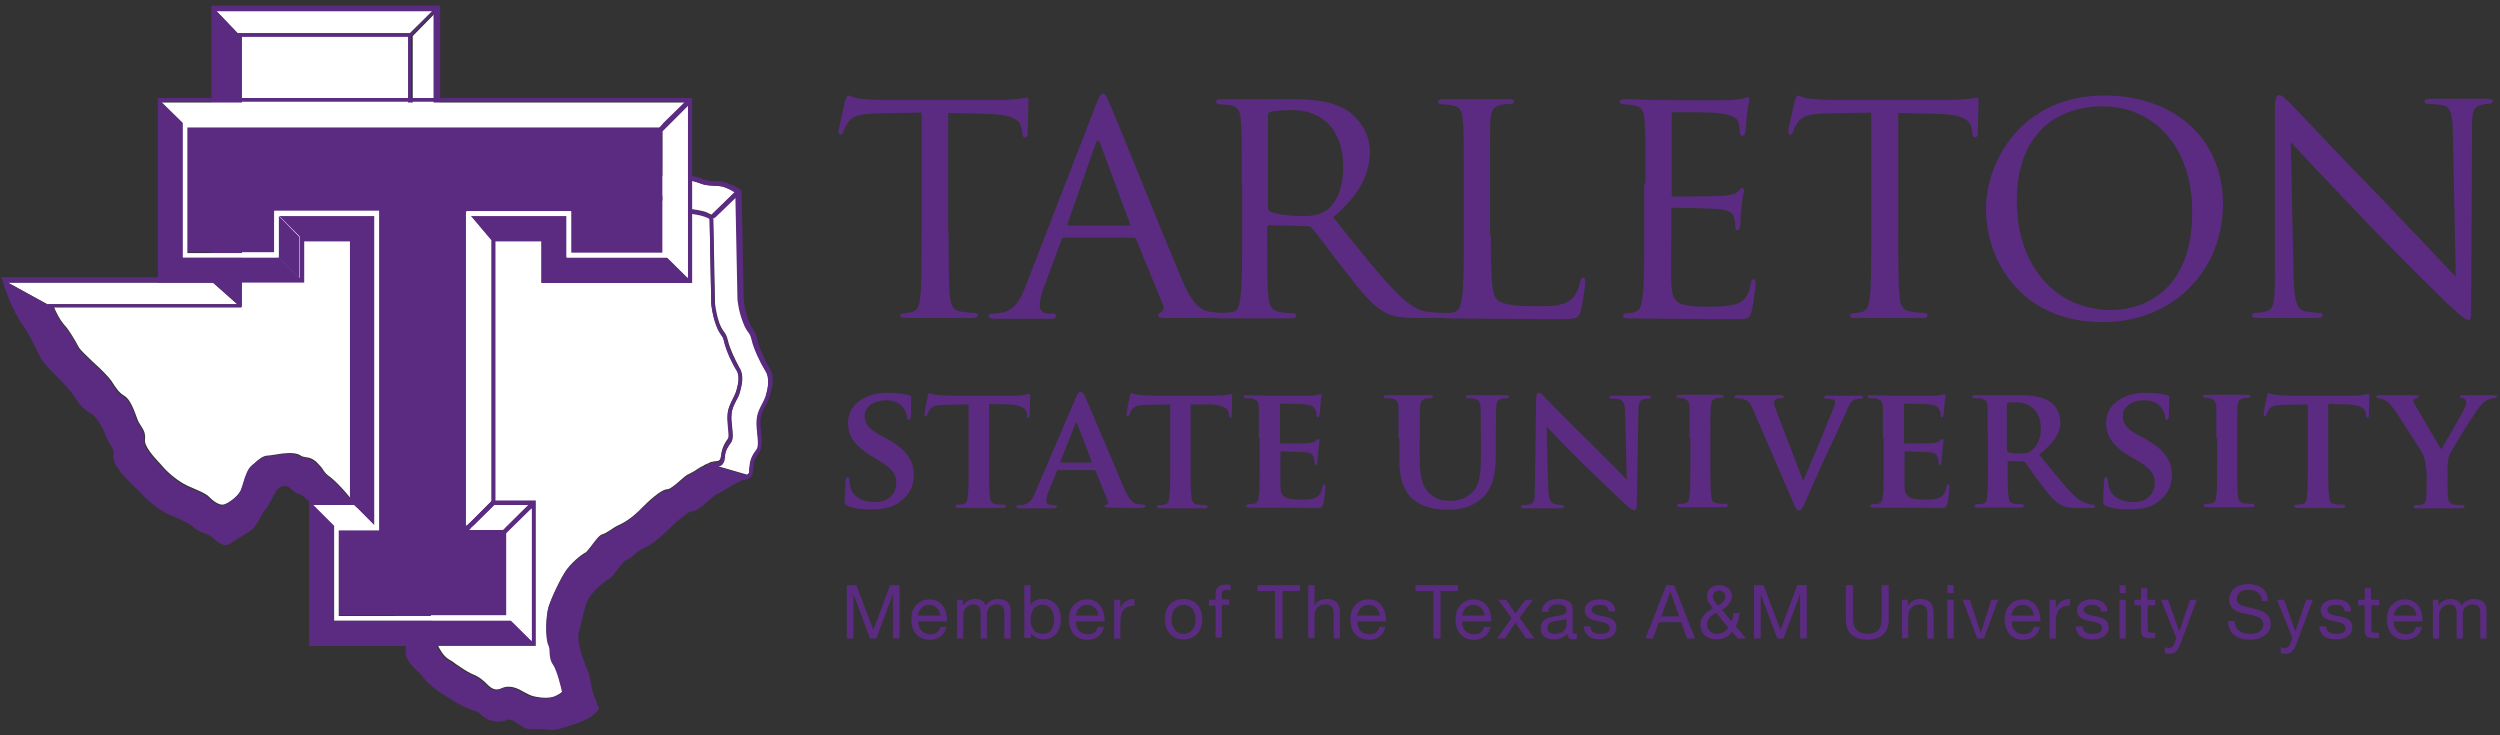 <svg width="102" height="30" viewBox="0 0 102 30" fill="none" xmlns="http://www.w3.org/2000/svg">
<rect x="0" y="0" width="102" height="30" fill="#333333" stroke="none"/>
<path d="M38.704 9.545C38.704 10.682 38.704 11.615 38.755 12.09C38.789 12.429 38.857 12.666 39.23 12.717C39.4 12.751 39.671 12.768 39.79 12.768C39.875 12.768 39.892 12.819 39.892 12.87C39.892 12.921 39.841 12.972 39.705 12.972H36.923C36.787 12.972 36.736 12.938 36.736 12.87C36.736 12.836 36.77 12.785 36.838 12.785C36.957 12.785 37.093 12.751 37.194 12.734C37.449 12.683 37.517 12.446 37.551 12.09C37.602 11.598 37.602 10.682 37.602 9.545V4.592L35.837 4.626C35.074 4.643 34.786 4.728 34.599 4.999C34.463 5.203 34.447 5.287 34.413 5.372C34.379 5.474 34.345 5.491 34.294 5.491C34.26 5.491 34.209 5.457 34.209 5.389C34.209 5.271 34.463 4.202 34.48 4.117C34.514 4.049 34.565 3.896 34.599 3.896C34.684 3.896 34.803 3.998 35.142 4.032C35.481 4.066 35.956 4.083 36.092 4.083H40.689C41.096 4.083 41.367 4.049 41.571 4.032C41.758 3.998 41.859 3.981 41.91 3.981C41.961 3.981 41.961 4.049 41.961 4.117C41.961 4.473 41.927 5.321 41.927 5.457C41.927 5.559 41.876 5.61 41.808 5.61C41.758 5.61 41.724 5.576 41.707 5.406L41.69 5.287C41.656 4.931 41.384 4.66 40.214 4.643L38.687 4.609V9.545H38.704Z" fill="#5B2B82"/>
<path d="M44.711 4.286C44.863 3.896 44.914 3.828 44.999 3.828C45.118 3.828 45.169 3.998 45.287 4.252C45.508 4.744 47.459 9.613 48.222 11.411C48.663 12.462 49.002 12.615 49.257 12.7C49.443 12.751 49.766 12.768 49.884 12.768C49.952 12.768 50.037 12.802 50.037 12.87C50.037 12.937 49.901 12.971 49.766 12.971H47.645C47.289 12.971 47.255 12.954 47.255 12.852C47.255 12.802 47.289 12.768 47.34 12.751C47.408 12.717 47.526 12.649 47.459 12.462L46.356 9.765C46.322 9.714 46.322 9.697 46.237 9.697H43.421C43.37 9.697 43.319 9.731 43.303 9.799L42.607 11.682C42.488 11.97 42.42 12.259 42.42 12.479C42.42 12.717 42.624 12.802 42.844 12.802H42.963C43.065 12.802 43.082 12.835 43.082 12.903C43.082 12.971 43.014 13.005 42.895 13.005H40.572C40.419 13.005 40.334 12.971 40.334 12.903C40.334 12.852 40.385 12.802 40.453 12.802C40.538 12.802 40.724 12.785 40.809 12.768C41.369 12.7 41.606 12.276 41.844 11.682L44.711 4.286ZM46.068 9.205C46.118 9.205 46.118 9.172 46.101 9.121L44.897 5.881C44.829 5.694 44.761 5.694 44.694 5.881L43.557 9.121C43.54 9.172 43.557 9.205 43.591 9.205H46.068Z" fill="#5B2B82"/>
<path d="M50.664 7.475C50.664 5.643 50.664 5.304 50.63 4.931C50.596 4.524 50.528 4.337 50.138 4.286C50.036 4.269 49.833 4.252 49.714 4.252C49.68 4.252 49.612 4.202 49.612 4.151C49.612 4.083 49.663 4.049 49.799 4.049H52.767C53.548 4.049 54.413 4.117 55.04 4.558C55.346 4.778 55.889 5.355 55.889 6.169C55.889 7.051 55.532 7.883 54.396 8.866C55.397 10.122 56.245 11.19 56.957 11.92C57.602 12.581 58.009 12.7 58.314 12.734C58.552 12.768 59.094 12.768 59.162 12.768C59.23 12.768 59.281 12.819 59.281 12.87C59.281 12.938 59.213 12.971 58.993 12.971H57.805C57.11 12.971 56.804 12.904 56.499 12.734C55.973 12.463 55.532 11.886 54.837 11.004C54.328 10.359 53.785 9.596 53.514 9.29C53.463 9.24 53.429 9.223 53.344 9.223L51.783 9.189C51.733 9.189 51.699 9.223 51.699 9.29V9.562C51.699 10.698 51.699 11.614 51.749 12.106C51.783 12.446 51.868 12.683 52.241 12.734C52.411 12.768 52.666 12.785 52.784 12.785C52.869 12.785 52.886 12.836 52.886 12.887C52.886 12.938 52.835 12.988 52.699 12.988H49.714C49.595 12.988 49.527 12.954 49.527 12.887C49.527 12.853 49.561 12.785 49.629 12.785C49.748 12.785 50.172 12.751 50.291 12.734C50.528 12.683 50.562 12.463 50.613 12.106C50.681 11.614 50.681 10.698 50.681 9.562V7.475H50.664ZM51.733 8.476C51.733 8.544 51.767 8.595 51.817 8.629C52.004 8.731 52.615 8.815 53.157 8.815C53.446 8.815 53.785 8.799 54.073 8.612C54.498 8.341 54.803 7.713 54.803 6.814C54.803 5.338 54.006 4.49 52.699 4.49C52.343 4.49 51.953 4.524 51.834 4.558C51.783 4.592 51.733 4.626 51.733 4.693V8.476Z" fill="#5B2B82"/>
<path d="M60.825 9.579C60.825 11.309 60.859 12.021 61.08 12.225C61.266 12.412 61.741 12.496 62.708 12.496C63.353 12.496 63.879 12.479 64.184 12.14C64.337 11.954 64.438 11.716 64.472 11.479C64.489 11.394 64.523 11.326 64.591 11.326C64.642 11.326 64.676 11.377 64.676 11.513C64.676 11.631 64.591 12.344 64.489 12.7C64.404 12.971 64.371 13.022 63.709 13.022C62.827 13.022 59.248 12.988 59.044 12.988C58.925 12.988 58.858 12.954 58.858 12.887C58.858 12.853 58.891 12.785 58.959 12.785C59.129 12.785 59.248 12.768 59.333 12.734C59.553 12.649 59.604 12.463 59.655 12.106C59.723 11.614 59.723 10.698 59.723 9.562V7.475C59.723 5.643 59.723 5.304 59.689 4.931C59.655 4.524 59.587 4.337 59.197 4.286C59.095 4.269 58.891 4.252 58.773 4.252C58.739 4.252 58.671 4.202 58.671 4.151C58.671 4.083 58.722 4.049 58.858 4.049H61.589C61.707 4.049 61.775 4.083 61.775 4.151C61.775 4.185 61.724 4.235 61.673 4.235C61.589 4.235 61.402 4.252 61.266 4.269C60.91 4.337 60.842 4.524 60.808 4.931C60.791 5.304 60.791 5.643 60.791 7.475V9.579H60.825Z" fill="#5B2B82"/>
<path d="M67.136 7.476C67.136 5.644 67.136 5.305 67.102 4.932C67.068 4.525 67 4.338 66.61 4.287C66.508 4.27 66.305 4.253 66.186 4.253C66.152 4.253 66.084 4.202 66.084 4.151C66.084 4.084 66.135 4.05 66.271 4.05C66.83 4.05 67.611 4.084 67.678 4.084C67.763 4.084 70.308 4.101 70.596 4.084C70.834 4.067 71.054 4.033 71.156 4.016C71.207 3.999 71.275 3.965 71.326 3.965C71.359 3.965 71.376 4.016 71.376 4.084C71.376 4.168 71.309 4.304 71.275 4.643C71.258 4.762 71.241 5.288 71.207 5.424C71.19 5.475 71.156 5.542 71.088 5.542C71.02 5.542 70.986 5.492 70.986 5.39C70.986 5.305 70.969 5.118 70.918 4.966C70.834 4.779 70.715 4.694 70.036 4.609C69.833 4.576 68.408 4.576 68.272 4.576C68.221 4.576 68.204 4.609 68.204 4.694V7.9C68.204 7.985 68.204 8.019 68.272 8.019C68.425 8.019 70.036 8.019 70.308 7.985C70.596 7.951 70.783 7.951 70.901 7.815C70.986 7.731 71.037 7.663 71.088 7.663C71.122 7.663 71.156 7.697 71.156 7.765C71.156 7.832 71.088 8.036 71.054 8.409C71.02 8.647 71.003 9.088 71.003 9.173C71.003 9.274 70.969 9.393 70.885 9.393C70.834 9.393 70.8 9.359 70.8 9.274C70.8 9.156 70.8 9.037 70.749 8.884C70.715 8.715 70.596 8.579 70.121 8.528C69.782 8.494 68.476 8.477 68.272 8.477C68.204 8.477 68.187 8.511 68.187 8.562V9.546C68.187 9.953 68.17 11.327 68.187 11.564C68.221 12.362 68.442 12.514 69.646 12.514C69.969 12.514 70.545 12.514 70.868 12.396C71.19 12.26 71.359 12.056 71.427 11.581C71.461 11.446 71.478 11.395 71.546 11.395C71.614 11.395 71.631 11.496 71.631 11.581C71.631 11.666 71.529 12.463 71.461 12.718C71.376 13.023 71.258 13.023 70.783 13.023C69.867 13.023 66.61 12.989 66.406 12.989C66.287 12.989 66.22 12.955 66.22 12.887C66.22 12.854 66.254 12.786 66.322 12.786C66.44 12.786 66.593 12.769 66.695 12.735C66.932 12.667 66.966 12.463 67.017 12.107C67.085 11.615 67.085 10.699 67.085 9.563V7.476H67.136Z" fill="#5B2B82"/>
<path d="M77.449 9.545C77.449 10.682 77.449 11.615 77.5 12.09C77.534 12.429 77.602 12.666 77.975 12.717C78.145 12.751 78.416 12.768 78.535 12.768C78.62 12.768 78.637 12.819 78.637 12.87C78.637 12.921 78.586 12.972 78.45 12.972H75.668C75.532 12.972 75.482 12.938 75.482 12.87C75.482 12.836 75.516 12.785 75.583 12.785C75.702 12.785 75.838 12.751 75.94 12.734C76.194 12.683 76.262 12.446 76.296 12.09C76.347 11.598 76.347 10.682 76.347 9.545V4.592L74.583 4.626C73.819 4.643 73.531 4.728 73.344 4.999C73.209 5.203 73.192 5.287 73.158 5.372C73.124 5.474 73.09 5.491 73.039 5.491C73.005 5.491 72.954 5.457 72.954 5.389C72.954 5.271 73.209 4.202 73.225 4.117C73.259 4.049 73.31 3.896 73.344 3.896C73.429 3.896 73.548 3.998 73.887 4.032C74.226 4.066 74.701 4.083 74.837 4.083H79.451C79.858 4.083 80.129 4.049 80.333 4.032C80.52 3.998 80.621 3.981 80.672 3.981C80.723 3.981 80.723 4.049 80.723 4.117C80.723 4.473 80.689 5.321 80.689 5.457C80.689 5.559 80.638 5.61 80.57 5.61C80.52 5.61 80.486 5.576 80.469 5.406L80.452 5.287C80.418 4.931 80.147 4.66 78.976 4.643L77.449 4.609V9.545Z" fill="#5B2B82"/>
<path d="M85.863 3.896C88.611 3.896 90.697 5.576 90.697 8.324C90.697 10.953 88.746 13.141 85.795 13.141C82.453 13.141 81.028 10.631 81.028 8.51C81.028 6.594 82.487 3.896 85.863 3.896ZM86.134 12.649C87.237 12.649 89.442 12.073 89.442 8.646C89.442 5.813 87.729 4.338 85.795 4.338C83.759 4.338 82.284 5.61 82.284 8.188C82.284 10.919 83.929 12.649 86.134 12.649Z" fill="#5B2B82"/>
<path d="M93.58 11.36C93.614 12.326 93.716 12.615 94.055 12.7C94.276 12.751 94.547 12.768 94.666 12.768C94.717 12.768 94.767 12.802 94.767 12.869C94.767 12.937 94.683 12.971 94.547 12.971H92.07C91.952 12.971 91.884 12.954 91.884 12.869C91.884 12.819 91.918 12.768 91.986 12.768C92.087 12.768 92.308 12.751 92.478 12.7C92.783 12.615 92.817 12.293 92.817 11.224V4.473C92.817 3.998 92.885 3.879 92.986 3.879C93.122 3.879 93.326 4.116 93.461 4.235C93.648 4.422 95.429 6.322 97.312 8.255C98.516 9.511 99.823 10.902 100.196 11.292L100.077 5.389C100.06 4.625 99.992 4.354 99.619 4.286C99.398 4.252 99.127 4.235 99.025 4.235C98.94 4.235 98.924 4.167 98.924 4.116C98.924 4.049 99.025 4.032 99.161 4.032H101.485C101.604 4.032 101.705 4.049 101.705 4.116C101.705 4.15 101.655 4.235 101.57 4.235C101.519 4.235 101.417 4.235 101.281 4.269C100.874 4.354 100.857 4.591 100.857 5.304L100.823 12.208C100.823 12.988 100.806 13.056 100.722 13.056C100.603 13.056 100.467 12.954 99.789 12.326C99.67 12.208 97.906 10.478 96.617 9.137C95.209 7.662 93.835 6.203 93.461 5.796L93.58 11.36Z" fill="#5B2B82"/>
<path d="M34.584 20.639C34.482 20.588 34.465 20.572 34.465 20.436C34.465 20.113 34.499 19.723 34.499 19.622C34.499 19.537 34.533 19.469 34.584 19.469C34.635 19.469 34.651 19.52 34.651 19.571C34.651 19.655 34.668 19.774 34.702 19.893C34.838 20.351 35.313 20.487 35.703 20.487C36.246 20.487 36.568 20.147 36.568 19.706C36.568 19.435 36.5 19.18 35.941 18.841L35.584 18.621C34.838 18.18 34.6 17.773 34.6 17.247C34.6 16.5 35.313 16.025 36.195 16.025C36.602 16.025 36.925 16.076 37.094 16.127C37.145 16.144 37.179 16.161 37.179 16.212C37.179 16.297 37.162 16.466 37.162 16.941C37.162 17.077 37.128 17.128 37.077 17.128C37.026 17.128 37.009 17.094 37.009 17.026C37.009 16.975 36.975 16.789 36.84 16.619C36.755 16.5 36.551 16.331 36.144 16.331C35.686 16.331 35.279 16.568 35.279 16.975C35.279 17.247 35.381 17.467 35.941 17.773L36.195 17.908C37.026 18.366 37.281 18.824 37.281 19.384C37.281 19.842 37.111 20.198 36.653 20.521C36.348 20.741 35.941 20.775 35.601 20.775C35.245 20.792 34.855 20.758 34.584 20.639Z" fill="#5B2B82"/>
<path d="M39.486 16.499L38.553 16.516C38.197 16.516 38.044 16.567 37.942 16.703C37.874 16.787 37.857 16.872 37.84 16.906C37.824 16.957 37.806 16.991 37.773 16.991C37.722 16.991 37.722 16.957 37.722 16.889C37.722 16.787 37.84 16.211 37.857 16.16C37.874 16.075 37.891 16.041 37.925 16.041C37.976 16.041 38.044 16.092 38.197 16.109C38.383 16.126 38.621 16.143 38.824 16.143H41.386C41.589 16.143 41.725 16.126 41.81 16.109C41.912 16.092 41.962 16.075 41.979 16.075C42.03 16.075 42.03 16.109 42.03 16.211C42.03 16.346 42.013 16.787 42.013 16.94C42.013 17.008 41.996 17.042 41.962 17.042C41.912 17.042 41.895 17.008 41.895 16.923V16.855C41.878 16.703 41.708 16.516 41.148 16.499L40.351 16.482V18.942C40.351 19.502 40.351 19.977 40.385 20.248C40.402 20.418 40.436 20.536 40.622 20.57C40.707 20.587 40.843 20.587 40.945 20.587C41.013 20.587 41.046 20.621 41.046 20.655C41.046 20.706 40.996 20.723 40.928 20.723H39.096C39.011 20.723 38.977 20.706 38.977 20.655C38.977 20.621 38.994 20.587 39.079 20.587C39.163 20.587 39.248 20.587 39.299 20.57C39.435 20.536 39.469 20.434 39.486 20.248C39.52 19.993 39.52 19.518 39.52 18.959V16.499H39.486Z" fill="#5B2B82"/>
<path d="M43.166 19.196C43.132 19.196 43.115 19.196 43.115 19.247L42.776 20.061C42.708 20.214 42.691 20.367 42.691 20.435C42.691 20.536 42.742 20.604 42.946 20.604H43.03C43.115 20.604 43.115 20.638 43.115 20.672C43.115 20.723 43.081 20.74 43.013 20.74H41.589C41.504 20.74 41.47 20.723 41.47 20.672C41.47 20.638 41.487 20.604 41.538 20.604C41.589 20.604 41.673 20.604 41.724 20.604C42.013 20.553 42.114 20.384 42.25 20.061L43.895 16.228C43.963 16.058 44.014 15.99 44.082 15.99C44.167 15.99 44.201 16.041 44.269 16.177C44.421 16.516 45.473 19.01 45.863 19.926C46.101 20.468 46.287 20.553 46.406 20.57C46.491 20.587 46.576 20.587 46.644 20.587C46.694 20.587 46.728 20.604 46.728 20.655C46.728 20.706 46.694 20.723 46.457 20.723C46.236 20.723 45.778 20.723 45.252 20.706C45.134 20.706 45.066 20.706 45.066 20.655C45.066 20.621 45.083 20.604 45.151 20.587C45.202 20.587 45.236 20.519 45.202 20.451L44.71 19.23C44.693 19.196 44.676 19.179 44.642 19.179H43.166V19.196ZM44.506 18.857C44.54 18.857 44.54 18.84 44.54 18.823L43.946 17.279C43.946 17.262 43.929 17.229 43.912 17.229C43.895 17.229 43.879 17.262 43.879 17.279L43.268 18.823C43.251 18.857 43.268 18.874 43.285 18.874H44.506V18.857Z" fill="#5B2B82"/>
<path d="M47.729 16.499L46.796 16.516C46.423 16.516 46.287 16.567 46.185 16.703C46.117 16.787 46.1 16.872 46.084 16.906C46.067 16.957 46.05 16.991 46.016 16.991C45.982 16.991 45.965 16.957 45.965 16.889C45.965 16.787 46.084 16.211 46.1 16.16C46.117 16.075 46.135 16.041 46.168 16.041C46.219 16.041 46.287 16.092 46.44 16.109C46.626 16.126 46.864 16.143 47.067 16.143H49.629C49.832 16.143 49.968 16.126 50.053 16.109C50.155 16.092 50.206 16.075 50.223 16.075C50.273 16.075 50.273 16.109 50.273 16.211C50.273 16.346 50.257 16.787 50.257 16.94C50.257 17.008 50.239 17.042 50.206 17.042C50.155 17.042 50.138 17.008 50.138 16.923V16.855C50.121 16.703 49.951 16.516 49.391 16.499H48.577V18.959C48.577 19.518 48.577 19.993 48.611 20.265C48.628 20.434 48.662 20.553 48.849 20.587C48.933 20.604 49.069 20.604 49.171 20.604C49.239 20.604 49.273 20.638 49.273 20.672C49.273 20.723 49.222 20.74 49.154 20.74H47.322C47.237 20.74 47.203 20.723 47.203 20.672C47.203 20.638 47.22 20.604 47.305 20.604C47.39 20.604 47.475 20.604 47.525 20.587C47.661 20.553 47.695 20.451 47.712 20.265C47.746 20.01 47.746 19.535 47.746 18.976V16.499H47.729Z" fill="#5B2B82"/>
<path d="M51.36 17.874C51.36 16.958 51.36 16.772 51.36 16.585C51.343 16.381 51.292 16.314 51.089 16.263C51.038 16.246 50.936 16.246 50.834 16.246C50.766 16.246 50.732 16.229 50.732 16.178C50.732 16.127 50.783 16.127 50.868 16.127C51.19 16.127 51.597 16.144 51.784 16.144C51.988 16.144 53.379 16.144 53.497 16.144C53.616 16.144 53.718 16.11 53.769 16.11C53.803 16.11 53.837 16.076 53.871 16.076C53.904 16.076 53.922 16.11 53.922 16.127C53.922 16.178 53.888 16.246 53.871 16.517C53.871 16.585 53.854 16.84 53.837 16.924C53.837 16.958 53.82 17.026 53.769 17.026C53.718 17.026 53.718 16.992 53.718 16.941C53.718 16.89 53.718 16.789 53.667 16.721C53.616 16.619 53.565 16.534 53.26 16.5C53.158 16.483 52.395 16.466 52.276 16.466C52.242 16.466 52.225 16.483 52.225 16.517V18.027C52.225 18.061 52.225 18.095 52.276 18.095C52.412 18.095 53.226 18.095 53.379 18.078C53.531 18.061 53.616 18.044 53.684 17.993C53.735 17.942 53.752 17.908 53.786 17.908C53.82 17.908 53.837 17.942 53.837 17.976C53.837 18.01 53.82 18.112 53.786 18.417C53.769 18.536 53.752 18.79 53.752 18.824C53.752 18.875 53.752 18.96 53.684 18.96C53.65 18.96 53.633 18.943 53.633 18.909C53.633 18.841 53.633 18.773 53.616 18.689C53.582 18.57 53.497 18.468 53.26 18.451C53.141 18.434 52.429 18.417 52.276 18.417C52.242 18.417 52.242 18.451 52.242 18.485V18.977C52.242 19.18 52.242 19.706 52.242 19.876C52.259 20.283 52.446 20.385 53.09 20.385C53.26 20.385 53.514 20.385 53.684 20.3C53.837 20.232 53.922 20.096 53.955 19.842C53.972 19.774 53.989 19.757 54.023 19.757C54.074 19.757 54.074 19.842 54.074 19.893C54.074 20.029 54.023 20.436 53.989 20.571C53.938 20.724 53.888 20.724 53.65 20.724C53.175 20.724 51.089 20.707 50.97 20.707C50.885 20.707 50.851 20.69 50.851 20.639C50.851 20.605 50.868 20.571 50.953 20.571C51.038 20.571 51.123 20.571 51.173 20.554C51.309 20.52 51.343 20.419 51.36 20.232C51.394 19.978 51.394 19.503 51.394 18.943V17.874H51.36Z" fill="#5B2B82"/>
<path d="M57.059 17.874C57.059 16.958 57.059 16.772 57.059 16.585C57.042 16.364 56.991 16.314 56.788 16.263C56.737 16.246 56.635 16.246 56.55 16.246C56.482 16.246 56.448 16.229 56.448 16.178C56.448 16.127 56.499 16.127 56.584 16.127H58.331C58.416 16.127 58.467 16.144 58.467 16.178C58.467 16.229 58.433 16.246 58.365 16.246C58.297 16.246 58.263 16.246 58.178 16.263C58.009 16.297 57.958 16.381 57.941 16.585C57.924 16.772 57.924 16.941 57.924 17.874V18.722C57.924 19.604 58.094 19.961 58.399 20.198C58.67 20.419 58.976 20.436 59.196 20.436C59.468 20.436 59.79 20.351 60.044 20.113C60.401 19.791 60.418 19.248 60.418 18.637V17.874C60.418 16.958 60.418 16.772 60.401 16.585C60.384 16.381 60.333 16.314 60.129 16.263C60.078 16.246 59.977 16.246 59.909 16.246C59.841 16.246 59.807 16.229 59.807 16.178C59.807 16.127 59.858 16.127 59.943 16.127H61.435C61.52 16.127 61.571 16.144 61.571 16.178C61.571 16.229 61.537 16.246 61.469 16.246C61.401 16.246 61.367 16.246 61.283 16.263C61.113 16.297 61.062 16.381 61.045 16.585C61.045 16.772 61.028 16.941 61.028 17.874V18.519C61.028 19.197 60.96 19.91 60.435 20.351C59.993 20.724 59.519 20.792 59.111 20.792C58.789 20.792 58.128 20.775 57.67 20.385C57.347 20.113 57.093 19.655 57.093 18.773V17.874H57.059Z" fill="#5B2B82"/>
<path d="M63.166 19.893C63.183 20.368 63.268 20.504 63.387 20.555C63.489 20.588 63.608 20.605 63.709 20.605C63.777 20.605 63.811 20.639 63.811 20.673C63.811 20.724 63.76 20.741 63.675 20.741H62.183C62.098 20.741 62.047 20.741 62.047 20.673C62.047 20.639 62.098 20.605 62.149 20.605C62.233 20.605 62.352 20.605 62.437 20.572C62.607 20.521 62.624 20.368 62.624 19.842L62.675 16.229C62.675 16.11 62.725 16.025 62.776 16.025C62.861 16.025 62.946 16.11 63.048 16.229C63.133 16.314 64.066 17.281 64.981 18.163C65.406 18.587 66.254 19.435 66.338 19.537H66.373L66.305 16.84C66.305 16.466 66.237 16.365 66.084 16.297C65.999 16.263 65.847 16.263 65.762 16.263C65.677 16.263 65.66 16.229 65.66 16.195C65.66 16.144 65.728 16.144 65.813 16.144H67.221C67.305 16.144 67.356 16.144 67.356 16.195C67.356 16.229 67.322 16.263 67.254 16.263C67.187 16.263 67.136 16.263 67.068 16.28C66.898 16.331 66.847 16.433 66.847 16.789L66.78 20.622C66.78 20.758 66.729 20.809 66.678 20.809C66.576 20.809 66.491 20.741 66.423 20.673C66.033 20.3 65.236 19.554 64.591 18.926C63.913 18.265 63.234 17.535 63.116 17.416H63.099L63.166 19.893Z" fill="#5B2B82"/>
<path d="M68.933 17.873C68.933 16.957 68.933 16.771 68.933 16.584C68.916 16.381 68.849 16.313 68.713 16.262C68.645 16.245 68.56 16.228 68.492 16.228C68.425 16.228 68.391 16.211 68.391 16.16C68.391 16.126 68.442 16.109 68.543 16.109H70.189C70.273 16.109 70.324 16.126 70.324 16.16C70.324 16.211 70.29 16.228 70.223 16.228C70.155 16.228 70.104 16.228 70.036 16.245C69.866 16.279 69.816 16.364 69.799 16.567C69.782 16.754 69.782 16.924 69.782 17.857V18.925C69.782 19.519 69.782 19.994 69.816 20.248C69.832 20.418 69.883 20.503 70.07 20.537C70.155 20.554 70.308 20.554 70.392 20.554C70.46 20.554 70.494 20.588 70.494 20.622C70.494 20.672 70.443 20.689 70.375 20.689H68.543C68.459 20.689 68.425 20.672 68.425 20.622C68.425 20.588 68.442 20.554 68.526 20.554C68.611 20.554 68.696 20.554 68.747 20.537C68.883 20.503 68.916 20.418 68.933 20.248C68.967 19.994 68.967 19.519 68.967 18.925V17.873H68.933Z" fill="#5B2B82"/>
<path d="M71.529 16.721C71.393 16.381 71.291 16.331 71.071 16.263C70.986 16.246 70.884 16.246 70.834 16.246C70.783 16.246 70.766 16.212 70.766 16.178C70.766 16.127 70.834 16.127 70.918 16.127H72.632C72.716 16.127 72.784 16.144 72.784 16.178C72.784 16.212 72.75 16.246 72.683 16.246C72.581 16.246 72.496 16.246 72.445 16.297C72.394 16.331 72.377 16.364 72.377 16.415C72.377 16.5 72.428 16.653 72.513 16.873L73.564 19.604H73.582C73.853 18.977 74.667 17.009 74.82 16.619C74.854 16.534 74.871 16.449 74.871 16.398C74.871 16.331 74.837 16.314 74.786 16.297C74.718 16.28 74.616 16.263 74.531 16.263C74.481 16.263 74.43 16.246 74.43 16.195C74.43 16.144 74.481 16.144 74.616 16.144H75.888C75.973 16.144 76.024 16.161 76.024 16.195C76.024 16.229 75.99 16.263 75.922 16.263C75.855 16.263 75.719 16.263 75.617 16.331C75.532 16.381 75.447 16.483 75.295 16.873C75.04 17.45 74.888 17.772 74.531 18.519C74.124 19.401 73.836 20.079 73.7 20.385C73.548 20.741 73.48 20.826 73.395 20.826C73.31 20.826 73.259 20.741 73.141 20.453L71.529 16.721Z" fill="#5B2B82"/>
<path d="M76.821 17.874C76.821 16.958 76.821 16.772 76.821 16.585C76.804 16.381 76.753 16.314 76.55 16.263C76.499 16.246 76.397 16.246 76.295 16.246C76.227 16.246 76.193 16.229 76.193 16.178C76.193 16.127 76.244 16.127 76.329 16.127C76.651 16.127 77.058 16.144 77.245 16.144C77.449 16.144 78.84 16.144 78.958 16.144C79.077 16.144 79.179 16.11 79.23 16.11C79.264 16.11 79.298 16.076 79.332 16.076C79.365 16.076 79.382 16.11 79.382 16.127C79.382 16.178 79.349 16.246 79.332 16.517C79.332 16.585 79.315 16.84 79.298 16.924C79.298 16.958 79.281 17.026 79.23 17.026C79.179 17.026 79.179 16.992 79.179 16.941C79.179 16.89 79.179 16.789 79.128 16.721C79.077 16.619 79.026 16.534 78.721 16.5C78.619 16.483 77.856 16.466 77.737 16.466C77.703 16.466 77.686 16.483 77.686 16.517V18.027C77.686 18.061 77.686 18.095 77.737 18.095C77.873 18.095 78.704 18.095 78.84 18.078C78.992 18.061 79.077 18.044 79.145 17.993C79.196 17.942 79.213 17.908 79.247 17.908C79.281 17.908 79.298 17.942 79.298 17.976C79.298 18.01 79.281 18.112 79.247 18.417C79.23 18.536 79.213 18.79 79.213 18.824C79.213 18.875 79.213 18.96 79.145 18.96C79.094 18.96 79.094 18.943 79.094 18.909C79.094 18.841 79.094 18.773 79.077 18.689C79.043 18.57 78.958 18.468 78.721 18.451C78.602 18.434 77.89 18.417 77.737 18.417C77.703 18.417 77.703 18.451 77.703 18.485V18.977C77.703 19.18 77.703 19.706 77.703 19.876C77.72 20.283 77.907 20.385 78.551 20.385C78.721 20.385 78.975 20.385 79.145 20.3C79.298 20.232 79.382 20.096 79.416 19.842C79.433 19.774 79.45 19.757 79.484 19.757C79.535 19.757 79.535 19.842 79.535 19.893C79.535 20.029 79.484 20.436 79.45 20.571C79.399 20.724 79.349 20.724 79.111 20.724C78.636 20.724 76.55 20.707 76.431 20.707C76.346 20.707 76.312 20.69 76.312 20.639C76.312 20.605 76.329 20.571 76.414 20.571C76.499 20.571 76.584 20.571 76.634 20.554C76.77 20.52 76.804 20.419 76.821 20.232C76.855 19.978 76.855 19.503 76.855 18.943V17.874H76.821Z" fill="#5B2B82"/>
<path d="M81.095 17.874C81.095 16.958 81.095 16.772 81.095 16.585C81.078 16.381 81.028 16.314 80.824 16.263C80.773 16.246 80.671 16.246 80.57 16.246C80.502 16.246 80.468 16.229 80.468 16.178C80.468 16.127 80.519 16.127 80.603 16.127H82.436C82.843 16.127 83.301 16.161 83.623 16.381C83.809 16.5 84.064 16.805 84.064 17.213C84.064 17.671 83.809 18.061 83.199 18.553C83.759 19.231 84.2 19.791 84.573 20.164C84.929 20.52 85.15 20.537 85.251 20.571C85.319 20.588 85.353 20.588 85.404 20.588C85.455 20.588 85.489 20.622 85.489 20.656C85.489 20.707 85.438 20.724 85.37 20.724H84.776C84.42 20.724 84.251 20.69 84.098 20.605C83.826 20.47 83.589 20.181 83.233 19.706C82.978 19.384 82.724 18.977 82.639 18.875C82.605 18.841 82.571 18.824 82.52 18.824L81.96 18.807C81.927 18.807 81.91 18.824 81.91 18.858V18.943C81.91 19.503 81.91 19.978 81.944 20.232C81.96 20.419 81.995 20.52 82.181 20.554C82.266 20.571 82.402 20.571 82.486 20.571C82.537 20.571 82.571 20.605 82.571 20.639C82.571 20.69 82.52 20.707 82.436 20.707H80.688C80.603 20.707 80.57 20.69 80.57 20.639C80.57 20.605 80.587 20.571 80.671 20.571C80.756 20.571 80.841 20.571 80.892 20.554C81.028 20.52 81.061 20.419 81.078 20.232C81.112 19.978 81.112 19.503 81.112 18.943V17.874H81.095ZM81.893 18.349C81.893 18.417 81.91 18.434 81.944 18.451C82.079 18.502 82.266 18.502 82.418 18.502C82.673 18.502 82.758 18.485 82.86 18.4C83.046 18.264 83.267 17.993 83.267 17.501C83.267 16.636 82.673 16.415 82.3 16.415C82.147 16.415 81.995 16.415 81.927 16.432C81.876 16.449 81.876 16.466 81.876 16.517V18.349H81.893Z" fill="#5B2B82"/>
<path d="M85.93 20.639C85.829 20.588 85.811 20.572 85.811 20.436C85.811 20.113 85.846 19.723 85.846 19.622C85.846 19.537 85.879 19.469 85.93 19.469C85.981 19.469 85.998 19.52 85.998 19.571C85.998 19.655 86.015 19.774 86.049 19.893C86.185 20.351 86.66 20.487 87.05 20.487C87.593 20.487 87.915 20.147 87.915 19.706C87.915 19.435 87.847 19.18 87.287 18.841L86.914 18.621C86.168 18.18 85.93 17.773 85.93 17.247C85.93 16.5 86.643 16.025 87.525 16.025C87.932 16.025 88.254 16.076 88.424 16.127C88.475 16.144 88.509 16.161 88.509 16.212C88.509 16.297 88.492 16.466 88.492 16.941C88.492 17.077 88.458 17.128 88.407 17.128C88.356 17.128 88.339 17.094 88.339 17.026C88.339 16.975 88.305 16.789 88.169 16.619C88.085 16.5 87.881 16.331 87.474 16.331C87.016 16.331 86.609 16.568 86.609 16.975C86.609 17.247 86.711 17.467 87.27 17.773L87.525 17.908C88.356 18.366 88.61 18.824 88.61 19.384C88.61 19.842 88.441 20.198 87.983 20.521C87.677 20.741 87.27 20.775 86.931 20.775C86.592 20.792 86.202 20.758 85.93 20.639Z" fill="#5B2B82"/>
<path d="M90.426 17.873C90.426 16.957 90.426 16.771 90.426 16.584C90.409 16.381 90.341 16.313 90.205 16.262C90.137 16.245 90.052 16.228 89.985 16.228C89.917 16.228 89.883 16.211 89.883 16.16C89.883 16.126 89.934 16.109 90.035 16.109H91.681C91.766 16.109 91.817 16.126 91.817 16.16C91.817 16.211 91.783 16.228 91.715 16.228C91.647 16.228 91.596 16.228 91.528 16.245C91.359 16.279 91.308 16.364 91.291 16.567C91.274 16.754 91.274 16.924 91.274 17.857V18.925C91.274 19.519 91.274 19.994 91.308 20.248C91.325 20.418 91.376 20.503 91.562 20.537C91.647 20.554 91.8 20.554 91.885 20.554C91.952 20.554 91.986 20.588 91.986 20.622C91.986 20.672 91.935 20.689 91.868 20.689H90.035C89.951 20.689 89.917 20.672 89.917 20.622C89.917 20.588 89.934 20.554 90.019 20.554C90.103 20.554 90.188 20.554 90.239 20.537C90.375 20.503 90.409 20.418 90.426 20.248C90.46 19.994 90.46 19.519 90.46 18.925V17.873H90.426Z" fill="#5B2B82"/>
<path d="M94.124 16.499L93.191 16.516C92.817 16.516 92.682 16.567 92.58 16.703C92.512 16.787 92.495 16.872 92.478 16.906C92.461 16.957 92.444 16.991 92.41 16.991C92.359 16.991 92.359 16.957 92.359 16.889C92.359 16.787 92.478 16.211 92.495 16.16C92.512 16.075 92.529 16.041 92.563 16.041C92.614 16.041 92.682 16.092 92.834 16.109C93.021 16.126 93.258 16.143 93.462 16.143H96.023C96.227 16.143 96.363 16.126 96.448 16.109C96.549 16.092 96.6 16.075 96.617 16.075C96.668 16.075 96.668 16.109 96.668 16.211C96.668 16.346 96.651 16.787 96.651 16.94C96.651 17.008 96.634 17.042 96.6 17.042C96.549 17.042 96.532 17.008 96.532 16.923V16.855C96.515 16.703 96.346 16.516 95.786 16.499L94.989 16.482V18.942C94.989 19.502 94.989 19.977 95.023 20.248C95.04 20.418 95.073 20.536 95.26 20.57C95.345 20.587 95.498 20.587 95.582 20.587C95.65 20.587 95.684 20.621 95.684 20.655C95.684 20.706 95.633 20.723 95.565 20.723H93.733C93.649 20.723 93.615 20.706 93.615 20.655C93.615 20.621 93.632 20.587 93.716 20.587C93.801 20.587 93.886 20.587 93.937 20.57C94.073 20.536 94.107 20.434 94.124 20.248C94.157 19.993 94.157 19.518 94.157 18.959V16.499H94.124Z" fill="#5B2B82"/>
<path d="M98.975 19.146C98.975 18.824 98.924 18.688 98.839 18.502C98.788 18.4 97.94 17.077 97.719 16.755C97.567 16.534 97.431 16.381 97.312 16.331C97.228 16.28 97.126 16.246 97.041 16.246C96.99 16.246 96.956 16.229 96.956 16.178C96.956 16.127 97.007 16.127 97.075 16.127H98.585C98.635 16.127 98.686 16.144 98.686 16.178C98.686 16.229 98.635 16.229 98.551 16.263C98.5 16.28 98.466 16.314 98.466 16.348C98.466 16.398 98.5 16.466 98.551 16.551C98.669 16.738 99.484 18.163 99.602 18.332C99.687 18.197 100.45 16.89 100.535 16.704C100.603 16.568 100.62 16.466 100.62 16.381C100.62 16.331 100.586 16.263 100.484 16.246C100.433 16.229 100.366 16.229 100.366 16.178C100.366 16.127 100.4 16.127 100.467 16.127H101.757C101.824 16.127 101.875 16.144 101.875 16.178C101.875 16.229 101.824 16.246 101.757 16.246C101.689 16.246 101.57 16.28 101.485 16.314C101.349 16.381 101.299 16.432 101.163 16.602C100.959 16.839 100.06 18.298 99.942 18.553C99.857 18.773 99.857 18.96 99.857 19.163V19.655C99.857 19.757 99.857 20.012 99.874 20.266C99.891 20.453 99.942 20.554 100.128 20.588C100.213 20.605 100.349 20.605 100.45 20.605C100.518 20.605 100.552 20.639 100.552 20.673C100.552 20.724 100.501 20.741 100.417 20.741H98.618C98.534 20.741 98.483 20.724 98.483 20.673C98.483 20.639 98.517 20.605 98.585 20.605C98.669 20.605 98.754 20.605 98.805 20.588C98.941 20.554 98.992 20.453 98.992 20.266C99.009 20.012 99.009 19.757 99.009 19.655V19.146H98.975Z" fill="#5B2B82"/>
<path d="M34.549 23.877H34.939L35.635 25.709L36.313 23.877H36.703V26.048H36.432V24.233L35.753 26.048H35.499L34.82 24.233V26.048H34.549V23.877Z" fill="#5B2B82"/>
<path d="M38.621 25.558C38.553 25.897 38.298 26.101 37.942 26.101C37.433 26.101 37.196 25.761 37.179 25.269C37.179 24.794 37.484 24.455 37.925 24.455C38.485 24.455 38.654 24.981 38.638 25.354H37.467C37.45 25.625 37.62 25.88 37.959 25.88C38.179 25.88 38.315 25.778 38.366 25.575H38.621V25.558ZM38.366 25.117C38.349 24.862 38.163 24.676 37.908 24.676C37.637 24.676 37.484 24.879 37.45 25.117H38.366Z" fill="#5B2B82"/>
<path d="M39.044 24.473H39.281V24.711C39.4 24.541 39.57 24.439 39.79 24.439C39.977 24.439 40.163 24.524 40.214 24.711C40.316 24.541 40.503 24.439 40.706 24.439C41.012 24.439 41.232 24.575 41.232 24.898V26.051H40.978V25.016C40.978 24.83 40.927 24.66 40.672 24.66C40.418 24.66 40.265 24.813 40.265 25.067V26.051H40.011V25.016C40.011 24.813 39.943 24.66 39.722 24.66C39.417 24.66 39.298 24.948 39.298 25.067V26.051H39.044V24.473Z" fill="#5B2B82"/>
<path d="M41.792 23.877H42.046V24.691C42.131 24.522 42.335 24.437 42.555 24.437C43.047 24.437 43.285 24.827 43.285 25.268C43.285 25.709 43.047 26.082 42.572 26.082C42.403 26.082 42.182 26.014 42.063 25.828V26.031H41.792V23.877ZM42.521 24.674C42.182 24.674 42.046 24.98 42.046 25.268C42.046 25.573 42.182 25.862 42.538 25.862C42.895 25.862 43.013 25.556 43.013 25.251C42.996 24.946 42.844 24.674 42.521 24.674Z" fill="#5B2B82"/>
<path d="M45.049 25.558C44.981 25.897 44.727 26.101 44.371 26.101C43.862 26.101 43.624 25.761 43.607 25.269C43.607 24.794 43.913 24.455 44.354 24.455C44.914 24.455 45.083 24.981 45.066 25.354H43.896C43.879 25.625 44.048 25.88 44.388 25.88C44.608 25.88 44.744 25.778 44.795 25.575H45.049V25.558ZM44.812 25.117C44.795 24.862 44.608 24.676 44.354 24.676C44.082 24.676 43.93 24.879 43.896 25.117H44.812Z" fill="#5B2B82"/>
<path d="M45.473 24.473H45.711V24.813C45.829 24.558 46.016 24.439 46.287 24.439V24.711C45.863 24.711 45.711 24.948 45.711 25.355V26.051H45.456V24.473H45.473Z" fill="#5B2B82"/>
<path d="M48.29 24.439C48.782 24.439 49.053 24.796 49.053 25.271C49.053 25.729 48.782 26.085 48.29 26.085C47.798 26.085 47.526 25.729 47.526 25.271C47.526 24.796 47.781 24.439 48.29 24.439ZM48.29 25.864C48.561 25.864 48.782 25.644 48.782 25.271C48.782 24.881 48.561 24.677 48.29 24.677C48.018 24.677 47.798 24.898 47.798 25.271C47.798 25.644 48.018 25.864 48.29 25.864Z" fill="#5B2B82"/>
<path d="M49.596 24.711H49.324V24.473H49.596V24.236C49.596 23.981 49.748 23.846 50.037 23.846C50.088 23.846 50.155 23.863 50.206 23.863V24.083C50.155 24.066 50.105 24.066 50.054 24.066C49.935 24.066 49.85 24.1 49.85 24.236V24.456H50.155V24.677H49.85V26.017H49.596V24.711Z" fill="#5B2B82"/>
<path d="M52.021 24.114H51.309V23.877H53.039V24.114H52.326V26.048H52.021V24.114Z" fill="#5B2B82"/>
<path d="M53.378 23.877H53.632V24.708C53.717 24.522 53.938 24.437 54.124 24.437C54.531 24.437 54.667 24.674 54.667 25.014V26.048H54.413V24.98C54.413 24.793 54.294 24.657 54.09 24.657C53.768 24.657 53.632 24.861 53.632 25.149V26.031H53.378V23.877Z" fill="#5B2B82"/>
<path d="M56.534 25.558C56.466 25.897 56.211 26.101 55.855 26.101C55.346 26.101 55.109 25.761 55.092 25.269C55.092 24.794 55.397 24.455 55.838 24.455C56.398 24.455 56.568 24.981 56.551 25.354H55.38C55.363 25.625 55.533 25.88 55.872 25.88C56.093 25.88 56.228 25.778 56.279 25.575H56.534V25.558ZM56.296 25.117C56.279 24.862 56.093 24.676 55.838 24.676C55.567 24.676 55.414 24.879 55.38 25.117H56.296Z" fill="#5B2B82"/>
<path d="M58.484 24.114H57.755V23.877H59.485V24.114H58.773V26.048H58.484V24.114Z" fill="#5B2B82"/>
<path d="M60.825 25.558C60.757 25.897 60.502 26.101 60.146 26.101C59.637 26.101 59.4 25.761 59.383 25.269C59.383 24.794 59.688 24.455 60.129 24.455C60.689 24.455 60.859 24.981 60.842 25.354H59.654C59.637 25.625 59.807 25.88 60.146 25.88C60.367 25.88 60.502 25.778 60.553 25.575H60.825V25.558ZM60.57 25.117C60.553 24.862 60.367 24.676 60.112 24.676C59.841 24.676 59.688 24.879 59.654 25.117H60.57Z" fill="#5B2B82"/>
<path d="M61.674 25.219L61.131 24.473H61.453L61.827 25.032L62.234 24.473H62.539L61.996 25.202L62.607 26.05H62.267L61.827 25.406L61.402 26.05H61.08L61.674 25.219Z" fill="#5B2B82"/>
<path d="M64.353 26.051C64.302 26.085 64.251 26.085 64.166 26.085C64.031 26.085 63.946 26.017 63.946 25.847C63.81 26.017 63.607 26.085 63.386 26.085C63.098 26.085 62.86 25.949 62.86 25.644C62.86 25.288 63.132 25.203 63.386 25.152C63.675 25.101 63.912 25.118 63.912 24.914C63.912 24.694 63.725 24.66 63.556 24.66C63.335 24.66 63.183 24.728 63.166 24.965H62.911C62.928 24.575 63.233 24.439 63.573 24.439C63.861 24.439 64.166 24.507 64.166 24.881V25.695C64.166 25.814 64.166 25.864 64.251 25.864C64.268 25.864 64.302 25.864 64.336 25.847V26.051H64.353ZM63.929 25.237C63.827 25.305 63.641 25.305 63.454 25.338C63.284 25.372 63.132 25.423 63.132 25.627C63.132 25.797 63.284 25.864 63.437 25.864C63.776 25.864 63.912 25.644 63.912 25.508V25.237H63.929Z" fill="#5B2B82"/>
<path d="M64.879 25.558C64.896 25.795 65.083 25.863 65.303 25.863C65.473 25.863 65.677 25.829 65.677 25.625C65.677 25.422 65.422 25.388 65.168 25.337C64.913 25.286 64.659 25.201 64.659 24.896C64.659 24.574 64.981 24.455 65.253 24.455C65.592 24.455 65.88 24.557 65.897 24.947H65.643C65.626 24.744 65.456 24.676 65.27 24.676C65.117 24.676 64.93 24.727 64.93 24.879C64.93 25.066 65.202 25.1 65.439 25.151C65.694 25.201 65.948 25.286 65.948 25.592C65.948 25.965 65.592 26.084 65.287 26.084C64.93 26.084 64.642 25.948 64.625 25.558H64.879Z" fill="#5B2B82"/>
<path d="M67.984 23.877H68.306L69.154 26.048H68.832L68.595 25.387H67.679L67.441 26.048H67.136L67.984 23.877ZM67.78 25.149H68.51L68.153 24.131L67.78 25.149Z" fill="#5B2B82"/>
<path d="M70.664 25.777C70.528 25.98 70.291 26.082 70.053 26.082C69.46 26.082 69.375 25.658 69.375 25.488C69.375 25.149 69.612 24.98 69.884 24.827C69.765 24.657 69.646 24.538 69.646 24.318C69.646 24.081 69.816 23.877 70.138 23.877C70.41 23.877 70.664 24.03 70.664 24.318C70.664 24.572 70.461 24.759 70.257 24.878L70.647 25.353C70.681 25.251 70.715 25.132 70.715 25.014H70.969C70.953 25.268 70.919 25.353 70.817 25.556L71.241 26.048H70.902L70.664 25.777ZM70.02 24.997C69.816 25.115 69.646 25.234 69.646 25.488C69.646 25.709 69.85 25.862 70.053 25.862C70.257 25.862 70.41 25.76 70.511 25.607L70.02 24.997ZM70.393 24.335C70.393 24.216 70.291 24.098 70.138 24.098C70.02 24.098 69.884 24.165 69.884 24.335C69.884 24.471 70.003 24.589 70.087 24.708C70.223 24.64 70.393 24.522 70.393 24.335Z" fill="#5B2B82"/>
<path d="M71.562 23.877H71.953L72.648 25.709L73.327 23.877H73.717V26.048H73.445V24.233L72.767 26.048H72.512L71.834 24.233V26.048H71.562V23.877Z" fill="#5B2B82"/>
<path d="M77.059 25.268C77.059 25.811 76.753 26.099 76.211 26.099C75.651 26.099 75.311 25.845 75.311 25.268V23.877H75.6V25.268C75.6 25.658 75.82 25.862 76.211 25.862C76.584 25.862 76.77 25.658 76.77 25.268V23.877H77.059V25.268Z" fill="#5B2B82"/>
<path d="M77.602 24.473H77.839V24.728C77.941 24.541 78.127 24.439 78.348 24.439C78.755 24.439 78.891 24.677 78.891 25.016V26.051H78.636V24.982C78.636 24.796 78.518 24.66 78.314 24.66C78.009 24.66 77.856 24.863 77.856 25.152V26.034H77.602V24.473Z" fill="#5B2B82"/>
<path d="M79.705 24.199H79.45V23.877H79.705V24.199ZM79.45 24.471H79.705V26.048H79.45V24.471Z" fill="#5B2B82"/>
<path d="M80.943 26.05H80.672L80.078 24.473H80.367L80.808 25.796H80.825L81.249 24.473H81.52L80.943 26.05Z" fill="#5B2B82"/>
<path d="M83.233 25.558C83.165 25.897 82.911 26.101 82.554 26.101C82.046 26.101 81.808 25.761 81.791 25.269C81.791 24.794 82.096 24.455 82.537 24.455C83.097 24.455 83.267 24.981 83.25 25.354H82.079C82.062 25.625 82.232 25.88 82.571 25.88C82.792 25.88 82.927 25.778 82.978 25.575H83.233V25.558ZM82.978 25.117C82.962 24.862 82.775 24.676 82.52 24.676C82.249 24.676 82.096 24.879 82.062 25.117H82.978Z" fill="#5B2B82"/>
<path d="M83.64 24.473H83.877V24.813C83.996 24.558 84.183 24.439 84.454 24.439V24.711C84.03 24.711 83.877 24.948 83.877 25.355V26.051H83.623V24.473H83.64Z" fill="#5B2B82"/>
<path d="M84.964 25.558C84.981 25.795 85.167 25.863 85.388 25.863C85.558 25.863 85.761 25.829 85.761 25.625C85.761 25.422 85.507 25.388 85.252 25.337C84.998 25.286 84.743 25.201 84.743 24.896C84.743 24.574 85.066 24.455 85.337 24.455C85.676 24.455 85.965 24.557 85.982 24.947H85.727C85.71 24.744 85.54 24.676 85.354 24.676C85.201 24.676 85.015 24.727 85.015 24.879C85.015 25.066 85.286 25.1 85.524 25.151C85.778 25.201 86.032 25.286 86.032 25.592C86.032 25.965 85.676 26.084 85.354 26.084C84.998 26.084 84.709 25.948 84.692 25.558H84.964Z" fill="#5B2B82"/>
<path d="M86.728 24.199H86.474V23.877H86.728V24.199ZM86.474 24.471H86.728V26.048H86.474V24.471Z" fill="#5B2B82"/>
<path d="M87.627 24.473H87.932V24.694H87.627V25.677C87.627 25.796 87.661 25.813 87.813 25.813H87.932V26.034H87.729C87.457 26.034 87.355 25.983 87.355 25.694V24.694H87.084V24.473H87.355V23.998H87.61V24.473H87.627Z" fill="#5B2B82"/>
<path d="M88.966 26.254C88.847 26.559 88.746 26.678 88.508 26.678C88.44 26.678 88.389 26.678 88.322 26.644V26.407C88.373 26.423 88.423 26.44 88.474 26.44C88.576 26.44 88.644 26.39 88.695 26.305L88.797 26.033L88.169 24.473H88.457L88.915 25.762L89.356 24.473H89.628L88.966 26.254Z" fill="#5B2B82"/>
<path d="M92.291 24.507C92.257 24.201 92.054 24.066 91.749 24.066C91.511 24.066 91.257 24.15 91.257 24.439C91.257 24.71 91.596 24.744 91.952 24.829C92.291 24.914 92.648 25.032 92.648 25.457C92.648 25.915 92.19 26.101 91.799 26.101C91.308 26.101 90.9 25.864 90.9 25.338H91.172C91.172 25.711 91.477 25.864 91.799 25.864C92.054 25.864 92.342 25.779 92.342 25.474C92.342 25.168 92.003 25.117 91.647 25.049C91.308 24.982 90.951 24.88 90.951 24.473C90.951 24.032 91.341 23.828 91.732 23.828C92.173 23.828 92.512 24.032 92.529 24.524H92.291V24.507Z" fill="#5B2B82"/>
<path d="M93.7 26.254C93.581 26.559 93.479 26.678 93.242 26.678C93.174 26.678 93.123 26.678 93.055 26.644V26.407C93.106 26.423 93.157 26.44 93.208 26.44C93.309 26.44 93.377 26.39 93.428 26.305L93.53 26.033L92.902 24.473H93.191L93.649 25.762L94.09 24.473H94.361L93.7 26.254Z" fill="#5B2B82"/>
<path d="M94.904 25.558C94.921 25.795 95.108 25.863 95.328 25.863C95.498 25.863 95.701 25.829 95.701 25.625C95.701 25.422 95.447 25.388 95.193 25.337C94.938 25.286 94.684 25.201 94.684 24.896C94.684 24.574 94.989 24.455 95.277 24.455C95.617 24.455 95.905 24.557 95.922 24.947H95.668C95.651 24.744 95.481 24.676 95.294 24.676C95.142 24.676 94.955 24.727 94.955 24.879C94.955 25.066 95.227 25.1 95.464 25.151C95.719 25.201 95.973 25.286 95.973 25.592C95.973 25.965 95.617 26.084 95.294 26.084C94.938 26.084 94.65 25.948 94.633 25.558H94.904Z" fill="#5B2B82"/>
<path d="M96.753 24.473H97.075V24.694H96.753V25.677C96.753 25.796 96.787 25.813 96.939 25.813H97.058V26.034H96.855C96.583 26.034 96.481 25.983 96.481 25.694V24.694H96.21V24.473H96.481V23.998H96.736V24.473H96.753Z" fill="#5B2B82"/>
<path d="M98.823 25.558C98.755 25.897 98.5 26.101 98.144 26.101C97.635 26.101 97.398 25.761 97.381 25.269C97.381 24.794 97.686 24.455 98.127 24.455C98.687 24.455 98.857 24.981 98.84 25.354H97.669C97.652 25.625 97.822 25.88 98.161 25.88C98.382 25.88 98.517 25.778 98.568 25.575H98.823V25.558ZM98.585 25.117C98.568 24.862 98.382 24.676 98.127 24.676C97.856 24.676 97.703 24.879 97.669 25.117H98.585Z" fill="#5B2B82"/>
<path d="M99.246 24.473H99.484V24.711C99.602 24.541 99.772 24.439 99.993 24.439C100.179 24.439 100.366 24.524 100.434 24.711C100.535 24.541 100.722 24.439 100.925 24.439C101.231 24.439 101.451 24.575 101.451 24.898V26.051H101.197V25.016C101.197 24.83 101.146 24.66 100.892 24.66C100.637 24.66 100.484 24.813 100.484 25.067V26.051H100.23V25.016C100.23 24.813 100.162 24.66 99.942 24.66C99.636 24.66 99.517 24.948 99.517 25.067V26.051H99.263V24.473H99.246Z" fill="#5B2B82"/>
<path d="M16.755 6.237L17.858 5.287" stroke="#8E9090" stroke-width="0.36" stroke-miterlimit="10"/>
<path d="M29.545 18.858C29.545 18.841 29.562 18.841 29.562 18.824C29.562 18.841 29.562 18.841 29.545 18.858Z" fill="white"/>
<path d="M29.884 7.764L29.901 7.781C29.901 7.781 29.901 7.781 29.884 7.764Z" fill="white"/>
<path d="M29.308 19.027C29.325 19.027 29.341 19.01 29.358 19.01C29.341 19.027 29.325 19.027 29.308 19.027Z" fill="white"/>
<path d="M30.071 8L30.139 12.224L30.071 8Z" fill="white"/>
<path d="M29.664 7.678C29.681 7.678 29.698 7.695 29.698 7.695C29.681 7.678 29.681 7.678 29.664 7.678Z" fill="white"/>
<path d="M28.951 8.714C28.934 8.714 28.934 8.697 28.917 8.697C28.934 8.714 28.934 8.714 28.951 8.714Z" fill="white"/>
<path d="M28.833 8.682C28.833 8.682 28.815 8.682 28.815 8.664L28.833 8.682Z" fill="white"/>
<path d="M29.783 7.713C29.8 7.713 29.8 7.73 29.817 7.73C29.8 7.73 29.8 7.73 29.783 7.713Z" fill="white"/>
<path d="M29.019 8.747C29.002 8.747 29.002 8.73 28.985 8.73C29.002 8.747 29.002 8.747 29.019 8.747Z" fill="white"/>
<path d="M16.093 24.845C16.076 24.845 16.076 24.828 16.06 24.828C16.06 24.828 16.076 24.828 16.093 24.845Z" fill="white"/>
<path d="M30.563 19.215C30.563 19.232 30.563 19.249 30.563 19.249C30.546 19.249 30.563 19.232 30.563 19.215Z" fill="white"/>
<path d="M28.612 19.113C28.629 19.096 28.646 19.096 28.663 19.096C28.646 19.096 28.629 19.113 28.612 19.113Z" fill="white"/>
<path d="M30.461 19.367C30.478 19.367 30.478 19.35 30.495 19.35C30.495 19.367 30.478 19.367 30.461 19.367Z" fill="white"/>
<path d="M15.992 24.777C15.958 24.761 15.941 24.744 15.924 24.727C15.941 24.727 15.958 24.744 15.992 24.777Z" fill="white"/>
<path d="M28.578 19.128C28.595 19.111 28.595 19.111 28.612 19.111C28.595 19.128 28.595 19.128 28.578 19.128Z" fill="white"/>
<path d="M16.721 1.352L17.637 0.453H8.833L9.698 1.352H16.721Z" fill="white"/>
<path d="M1.946 12.411H9.681L8.697 11.529H0.317L1.963 12.428L1.946 12.411Z" fill="white"/>
<path d="M29.986 7.831C29.969 7.814 29.935 7.797 29.918 7.797L29.901 7.78C29.884 7.763 29.851 7.763 29.834 7.746C29.817 7.746 29.817 7.729 29.8 7.729C29.766 7.713 29.749 7.713 29.715 7.696C29.698 7.696 29.681 7.679 29.681 7.679C29.63 7.662 29.596 7.645 29.545 7.628C29.223 7.543 28.951 7.628 28.612 7.492C28.256 7.356 27.985 7.339 27.662 7.288C27.34 7.238 26.729 7.136 26.339 7C26.119 6.915 25.966 6.864 25.813 6.864C25.712 6.864 25.593 6.881 25.457 6.949C25.203 7.051 24.965 7.119 24.829 7.119C24.796 7.119 24.762 7.119 24.745 7.102C24.728 7.102 24.711 7.102 24.694 7.102C24.592 7.102 24.422 7.17 24.27 7.17C24.185 7.17 24.1 7.153 24.049 7.085C23.947 6.983 23.812 6.949 23.608 6.949C23.489 6.949 23.371 6.949 23.218 6.949C23.116 6.949 23.014 6.949 22.913 6.932C22.845 6.932 22.794 6.915 22.726 6.915C22.404 6.915 22.166 7 21.963 7C21.895 7 21.844 6.983 21.793 6.966C21.556 6.864 21.284 6.881 21.114 6.678C20.979 6.508 20.674 6.322 20.402 6.322C20.334 6.322 20.266 6.339 20.198 6.355C20.165 6.372 20.114 6.372 20.08 6.372C19.808 6.372 19.469 6.033 19.164 5.999C18.808 5.965 18.655 5.66 18.417 5.49C18.282 5.389 18.095 5.389 17.756 5.338V0.537L16.84 1.47V6.169C16.959 6.254 17.23 6.423 17.383 6.44C17.434 6.44 17.484 6.44 17.535 6.457C17.756 6.457 18.078 6.474 18.146 6.729C18.197 6.898 18.587 7.034 18.926 7.051C19.062 7.068 19.215 7.119 19.367 7.17C19.588 7.238 19.825 7.322 19.944 7.255C20.233 7.119 20.589 7.221 20.775 7.458C20.86 7.56 20.979 7.594 21.114 7.628C21.199 7.645 21.284 7.662 21.369 7.713C21.573 7.797 22.064 7.848 22.506 7.899L22.59 7.916C22.675 7.916 22.76 7.933 22.862 7.933C22.93 7.933 22.997 7.933 23.065 7.933C23.116 7.933 23.167 7.933 23.218 7.933C23.388 7.933 23.557 7.95 23.693 8.086C23.71 8.103 23.744 8.137 23.829 8.137C23.896 8.137 23.981 8.12 24.049 8.103C24.151 8.069 24.236 8.069 24.304 8.086C24.304 8.086 24.321 8.086 24.355 8.086C24.456 8.086 24.66 8.035 24.897 7.933C24.965 7.899 25.016 7.882 25.067 7.848C25.135 7.814 25.186 7.78 25.253 7.78C25.321 7.78 25.389 7.797 25.525 7.848C25.678 7.899 25.881 7.916 26.034 7.916C26.102 7.916 26.186 7.916 26.254 7.916C26.322 7.916 26.39 7.916 26.458 7.916C26.577 7.916 26.662 7.916 26.729 7.933C27.069 7.984 27.459 8.069 27.713 8.323C27.9 8.51 28.035 8.527 28.239 8.544C28.29 8.544 28.341 8.561 28.409 8.561C28.46 8.578 28.51 8.578 28.561 8.595C28.578 8.595 28.578 8.595 28.595 8.595C28.68 8.612 28.765 8.645 28.833 8.662C28.85 8.662 28.85 8.662 28.85 8.679C28.884 8.696 28.901 8.696 28.934 8.713C28.951 8.713 28.951 8.73 28.968 8.73C28.985 8.73 28.985 8.747 29.002 8.747C29.019 8.747 29.019 8.764 29.036 8.764L29.986 7.831Z" fill="white"/>
<path d="M31.242 15.124C31.055 14.819 30.784 14.259 30.699 13.886C30.614 13.513 30.529 13.649 30.343 13.157C30.156 12.665 30.122 12.224 30.122 12.224L30.038 8L29.105 8.899L29.172 12.377C29.172 12.377 29.206 12.784 29.359 13.208C29.444 13.411 29.495 13.479 29.546 13.547C29.596 13.615 29.647 13.683 29.698 13.886C29.766 14.209 30.003 14.7 30.173 15.006C30.377 15.328 30.258 15.735 30.19 16.007C30.156 16.125 30.105 16.227 30.038 16.346C29.953 16.515 29.851 16.702 29.851 16.906C29.834 17.041 29.851 17.211 29.868 17.381C29.902 17.669 29.919 17.907 29.834 18.042C29.715 18.212 29.596 18.364 29.579 18.636C29.579 18.67 29.562 18.721 29.562 18.738C29.562 18.755 29.562 18.755 29.562 18.772C29.562 18.789 29.546 18.805 29.546 18.823C29.546 18.839 29.529 18.839 29.529 18.856C29.529 18.873 29.512 18.873 29.512 18.89C29.512 18.907 29.495 18.907 29.495 18.924L29.478 18.941C29.444 18.975 29.41 18.992 29.359 19.009C29.342 19.009 29.325 19.026 29.308 19.026L30.479 19.365C30.495 19.365 30.495 19.348 30.512 19.348C30.512 19.348 30.512 19.348 30.529 19.331L30.546 19.314C30.546 19.314 30.546 19.297 30.563 19.297C30.563 19.297 30.563 19.28 30.58 19.264V19.247C30.58 19.23 30.58 19.213 30.58 19.213C30.58 19.196 30.58 19.196 30.58 19.179C30.58 19.162 30.58 19.145 30.58 19.145C30.58 19.111 30.58 19.077 30.597 19.026C30.631 18.704 30.75 18.517 30.886 18.331C31.021 18.144 30.852 17.55 30.886 17.143C30.919 16.736 31.174 16.448 31.259 16.142C31.327 15.854 31.428 15.43 31.242 15.124Z" fill="white"/>
<path d="M15.873 24.676C15.89 24.693 15.89 24.693 15.907 24.71C15.924 24.727 15.958 24.744 15.975 24.761C16.009 24.778 16.026 24.794 16.043 24.811C16.06 24.811 16.06 24.828 16.077 24.828C16.06 24.811 16.026 24.778 15.975 24.761C15.958 24.744 15.907 24.71 15.873 24.676Z" fill="white"/>
<path d="M28.85 18.992C28.884 18.975 28.918 18.958 28.951 18.941C28.918 18.941 28.884 18.958 28.85 18.992Z" fill="white"/>
<path d="M28.442 19.214C28.493 19.18 28.527 19.163 28.578 19.129C28.544 19.163 28.493 19.18 28.442 19.214Z" fill="white"/>
<path d="M29.155 18.875C29.138 18.875 29.104 18.892 29.07 18.892C29.104 18.875 29.138 18.875 29.155 18.875Z" fill="white"/>
<path d="M29.053 18.893C29.019 18.91 28.985 18.91 28.951 18.927C28.985 18.927 29.019 18.91 29.053 18.893Z" fill="white"/>
<path d="M28.612 19.111C28.629 19.095 28.646 19.095 28.663 19.095C28.68 19.078 28.697 19.078 28.714 19.061C28.68 19.078 28.646 19.095 28.612 19.111Z" fill="white"/>
<path d="M29.901 16.263C29.952 16.161 30.003 16.059 30.037 15.957C30.105 15.72 30.206 15.347 30.054 15.092C29.901 14.838 29.63 14.295 29.545 13.922C29.511 13.769 29.477 13.718 29.426 13.65C29.375 13.582 29.307 13.498 29.222 13.26C29.053 12.802 29.019 12.395 29.019 12.361L28.951 8.901C28.883 8.867 28.697 8.765 28.357 8.714C28.306 8.697 28.256 8.697 28.205 8.697C27.984 8.663 27.797 8.646 27.577 8.426C27.357 8.205 27 8.137 26.695 8.086C26.644 8.069 26.559 8.069 26.457 8.069C26.39 8.069 26.322 8.069 26.254 8.069C26.186 8.069 26.101 8.069 26.033 8.069C25.864 8.069 25.643 8.069 25.457 8.002C25.338 7.968 25.27 7.951 25.236 7.951C25.202 7.951 25.185 7.968 25.134 7.985C25.1 8.002 25.032 8.035 24.948 8.069C24.795 8.137 24.507 8.239 24.337 8.239C24.286 8.239 24.252 8.239 24.218 8.222C24.184 8.222 24.134 8.239 24.099 8.256C24.015 8.273 23.93 8.29 23.828 8.29C23.709 8.29 23.608 8.256 23.557 8.171C23.506 8.103 23.404 8.086 23.234 8.086C23.183 8.086 23.133 8.086 23.082 8.086C23.014 8.086 22.946 8.086 22.878 8.086C22.776 8.086 22.675 8.086 22.59 8.069L22.505 8.052C22.03 8.002 21.538 7.951 21.301 7.849C21.233 7.815 21.148 7.798 21.08 7.781C20.927 7.747 20.758 7.696 20.639 7.544C20.503 7.374 20.249 7.306 20.028 7.391C19.977 7.425 19.91 7.425 19.842 7.425C19.689 7.425 19.503 7.357 19.316 7.306C19.163 7.255 19.028 7.204 18.926 7.204C18.62 7.187 18.078 7.052 17.976 6.746C17.942 6.628 17.755 6.611 17.518 6.594C17.467 6.594 17.399 6.594 17.348 6.577C17.111 6.543 16.721 6.271 16.687 6.237L16.653 6.203V1.471H9.868V12.497V12.514H2.234H2.2C2.268 12.7 2.438 13.056 2.658 13.294C2.828 13.481 3.065 13.888 3.201 14.142L3.218 14.176C3.269 14.261 3.523 14.515 3.778 14.753C4.1 15.041 4.422 15.364 4.541 15.533C4.745 15.855 4.863 16.025 5.067 16.144C5.304 16.279 5.457 16.687 5.61 17.111C5.644 17.212 5.695 17.28 5.745 17.365C5.847 17.518 5.949 17.671 5.915 17.942C5.881 18.213 6.288 18.654 6.543 18.926C6.594 18.977 6.628 19.028 6.661 19.061C6.899 19.333 7.306 19.655 7.628 19.808L7.781 19.876C8.086 20.011 8.409 20.13 8.561 20.3C8.765 20.503 8.968 20.605 9.104 20.588C9.274 20.571 9.732 20.249 9.851 19.977C9.884 19.893 9.918 19.791 9.952 19.672C10.037 19.384 10.139 19.095 10.292 18.977C10.342 18.943 10.393 18.909 10.427 18.858C10.58 18.722 10.75 18.587 10.936 18.587C10.987 18.587 11.089 18.57 11.191 18.553C11.377 18.519 11.632 18.485 11.835 18.485C12.022 18.485 12.158 18.519 12.242 18.57C12.327 18.637 12.395 18.637 12.48 18.654C12.599 18.671 12.734 18.688 12.921 18.858C13.057 18.994 13.141 19.095 13.192 19.18C13.26 19.282 13.328 19.367 13.481 19.469C13.769 19.689 14.464 20.436 14.6 20.809C14.651 20.961 14.651 21.097 14.651 21.25C14.651 21.47 14.651 21.657 14.821 21.826C14.922 21.928 15.058 22.047 15.211 22.183C15.499 22.42 15.822 22.692 15.957 22.997C16.093 23.302 16.415 23.489 16.687 23.642C16.771 23.692 16.839 23.726 16.907 23.777L16.941 23.794C17.196 23.964 17.23 24.015 17.297 24.473C17.331 24.676 17.399 24.795 17.467 24.897C17.552 25.049 17.654 25.185 17.62 25.457C17.586 25.762 17.721 26.033 17.806 26.203C17.823 26.254 17.84 26.288 17.857 26.305C17.908 26.44 18.078 26.746 18.281 26.881C18.366 26.932 18.485 27 18.587 27.085C18.807 27.238 19.061 27.407 19.248 27.492C19.553 27.611 19.706 27.747 19.893 27.933C20.096 28.137 20.249 28.171 20.453 28.086C20.554 28.035 20.656 28.018 20.758 28.018C20.927 28.018 21.046 28.069 21.165 28.12L21.199 28.137C21.267 28.171 21.318 28.205 21.385 28.238C21.521 28.306 21.657 28.391 21.843 28.425C22.2 28.493 22.42 28.476 22.59 28.425C22.776 28.357 22.912 28.256 22.963 28.205C22.912 28.018 22.759 27.34 22.607 27.102C22.488 26.915 22.471 26.746 22.454 26.593C22.454 26.491 22.437 26.39 22.386 26.271C22.251 25.965 22.285 25.049 22.403 24.693C22.522 24.354 22.793 23.76 23.031 23.37C23.268 22.98 23.743 22.607 23.896 22.539C23.93 22.522 24.032 22.386 24.116 22.285C24.32 22.013 24.456 21.826 24.591 21.793C24.676 21.776 24.761 21.708 24.88 21.64C24.999 21.555 25.134 21.47 25.321 21.385C25.677 21.216 26.033 20.893 26.203 20.707C26.424 20.486 26.966 19.96 27.238 19.96C27.34 19.96 27.577 19.757 27.73 19.621C27.882 19.486 28.018 19.367 28.12 19.333C28.188 19.299 28.323 19.231 28.442 19.146C28.493 19.112 28.527 19.095 28.578 19.061C28.595 19.061 28.595 19.044 28.612 19.044C28.646 19.028 28.68 19.011 28.713 18.994L28.73 18.977C28.764 18.96 28.798 18.943 28.832 18.926C28.832 18.926 28.832 18.926 28.849 18.926C28.883 18.909 28.917 18.892 28.951 18.875C28.985 18.858 29.019 18.841 29.053 18.841H29.07C29.104 18.824 29.121 18.824 29.154 18.824C29.358 18.807 29.392 18.79 29.426 18.57C29.46 18.247 29.579 18.061 29.714 17.874C29.765 17.806 29.748 17.552 29.714 17.348C29.697 17.179 29.68 16.992 29.697 16.839C29.714 16.636 29.816 16.432 29.901 16.263Z" fill="white"/>
<path d="M28.985 8.73C28.968 8.73 28.968 8.713 28.951 8.713C28.951 8.73 28.968 8.73 28.985 8.73Z" fill="#5B2B82"/>
<path d="M30.579 19.027C30.579 19.078 30.579 19.112 30.562 19.146C30.562 19.112 30.562 19.061 30.579 19.027Z" fill="#5B2B82"/>
<path d="M28.816 8.664C28.748 8.647 28.663 8.613 28.578 8.596C28.663 8.63 28.748 8.647 28.816 8.664Z" fill="#5B2B82"/>
<path d="M29.528 18.891C29.528 18.874 29.545 18.874 29.545 18.857C29.545 18.874 29.545 18.874 29.528 18.891Z" fill="#5B2B82"/>
<path d="M30.071 7.883C30.071 7.883 30.037 7.866 29.986 7.832L29.02 8.765C29.07 8.799 29.104 8.816 29.104 8.816L29.138 8.85V8.918L30.071 8.019V7.883Z" fill="#5B2B82"/>
<path d="M29.918 7.781C29.952 7.798 29.969 7.815 29.986 7.815C29.969 7.815 29.935 7.798 29.918 7.781Z" fill="#5B2B82"/>
<path d="M29.816 7.73C29.833 7.747 29.867 7.747 29.884 7.764C29.867 7.764 29.85 7.747 29.816 7.73Z" fill="#5B2B82"/>
<path d="M29.697 7.678C29.731 7.695 29.748 7.695 29.782 7.712C29.748 7.712 29.731 7.695 29.697 7.678Z" fill="#5B2B82"/>
<path d="M29.596 18.738C29.596 18.705 29.613 18.671 29.613 18.637C29.596 18.671 29.596 18.705 29.596 18.738Z" fill="#5B2B82"/>
<path d="M28.918 8.714C28.901 8.697 28.867 8.697 28.833 8.68C28.867 8.68 28.901 8.697 28.918 8.714Z" fill="#5B2B82"/>
<path d="M16.059 24.811C16.042 24.794 16.008 24.777 15.991 24.76C16.008 24.794 16.042 24.811 16.059 24.811Z" fill="#5B2B82"/>
<path d="M28.85 18.992C28.884 18.975 28.918 18.958 28.951 18.941C28.918 18.941 28.884 18.958 28.85 18.992Z" fill="#5B2B82"/>
<path d="M28.442 19.214C28.493 19.18 28.527 19.163 28.578 19.129C28.544 19.163 28.493 19.18 28.442 19.214Z" fill="#5B2B82"/>
<path d="M31.411 15.041C31.225 14.736 30.97 14.193 30.902 13.854C30.852 13.633 30.801 13.549 30.733 13.447C30.682 13.379 30.631 13.311 30.546 13.091C30.377 12.666 30.343 12.242 30.343 12.208L30.258 7.866V7.781L30.19 7.73C30.173 7.73 29.952 7.544 29.579 7.442C29.41 7.391 29.274 7.391 29.138 7.391C28.985 7.391 28.833 7.374 28.68 7.306C28.392 7.187 28.154 7.153 27.917 7.119C27.849 7.102 27.764 7.102 27.696 7.086L27.595 7.069C27.272 7.018 26.729 6.933 26.407 6.814C26.187 6.729 26 6.678 25.813 6.678C25.678 6.678 25.542 6.712 25.389 6.78C25.135 6.882 24.931 6.95 24.83 6.95C24.813 6.95 24.813 6.95 24.813 6.95C24.779 6.933 24.745 6.933 24.694 6.933C24.626 6.933 24.558 6.95 24.49 6.967C24.422 6.984 24.338 7.001 24.27 7.001C24.202 7.001 24.185 6.984 24.185 6.967C24.032 6.797 23.829 6.78 23.608 6.78C23.557 6.78 23.489 6.78 23.439 6.78C23.371 6.78 23.303 6.78 23.235 6.78C23.133 6.78 23.032 6.78 22.947 6.763C22.879 6.763 22.811 6.746 22.743 6.746C22.54 6.746 22.37 6.78 22.234 6.797C22.133 6.814 22.048 6.831 21.98 6.831C21.946 6.831 21.912 6.831 21.878 6.814C21.776 6.763 21.674 6.746 21.59 6.729C21.437 6.695 21.335 6.661 21.284 6.577C21.132 6.373 20.758 6.153 20.419 6.153C20.317 6.153 20.233 6.17 20.148 6.203C20.131 6.203 20.114 6.203 20.097 6.203C20.012 6.203 19.876 6.119 19.741 6.051C19.571 5.949 19.401 5.847 19.198 5.83C19.028 5.813 18.91 5.695 18.774 5.559C18.706 5.491 18.638 5.406 18.553 5.355C18.418 5.254 18.265 5.237 18.027 5.203C18.01 5.203 17.994 5.203 17.959 5.186V0.419V0.232H17.773H8.816H8.63V0.419V11.309H0.318H0.063L0.131 11.547C0.148 11.598 0.471 12.666 0.979 13.328C1.081 13.464 1.336 13.939 1.488 14.261C1.573 14.414 1.641 14.549 1.675 14.634C1.743 14.77 1.946 14.973 2.286 15.33C2.574 15.618 2.896 15.957 2.998 16.127C3.219 16.483 3.456 16.738 3.744 16.89C3.931 16.992 4.219 17.484 4.321 17.789C4.372 17.925 4.44 18.044 4.491 18.128C4.593 18.281 4.66 18.383 4.627 18.57C4.576 18.943 5 19.384 5.526 19.893C5.627 19.994 5.712 20.079 5.763 20.13C6.034 20.436 6.509 20.826 6.934 21.012C6.984 21.029 7.052 21.063 7.103 21.08C7.392 21.199 7.731 21.352 7.867 21.487C8.002 21.623 8.189 21.708 8.358 21.759C8.443 21.793 8.528 21.826 8.579 21.86C8.63 21.894 8.698 21.945 8.749 21.996C8.884 22.115 9.037 22.234 9.207 22.234C9.274 22.234 9.359 22.217 9.41 22.166C9.41 22.166 9.427 22.166 9.427 22.149C9.529 22.081 9.631 22.03 9.715 21.962C9.8 21.911 9.868 21.877 9.936 21.826C10.055 21.759 10.156 21.708 10.258 21.623C10.411 21.504 10.53 21.284 10.632 21.097C10.682 20.995 10.75 20.877 10.801 20.826C10.903 20.724 10.988 20.554 11.072 20.385C11.157 20.215 11.276 19.994 11.361 19.927C11.446 19.859 11.53 19.825 11.615 19.825C11.7 19.825 11.768 19.859 11.87 19.944C12.056 20.113 12.124 20.147 12.226 20.164C12.243 20.164 12.26 20.164 12.379 20.249C12.667 20.469 13.159 21.063 13.278 21.402C13.447 21.877 14.075 22.573 14.262 22.776C14.329 22.861 14.414 22.946 14.499 23.031C14.787 23.319 15.093 23.642 15.245 23.964C15.279 24.015 15.296 24.083 15.313 24.116C15.483 24.473 15.585 24.727 15.873 24.914C15.89 24.931 15.924 24.948 15.941 24.965C16.128 25.1 16.145 25.1 16.212 25.491C16.263 25.762 16.365 25.932 16.433 26.067C16.518 26.22 16.585 26.305 16.552 26.491C16.501 26.915 16.874 27.238 17.094 27.441C17.145 27.475 17.196 27.543 17.213 27.56C17.315 27.764 17.807 28.171 18.044 28.306C18.112 28.34 18.18 28.391 18.265 28.442C18.502 28.595 18.757 28.764 19.011 28.866C19.113 28.9 19.198 28.934 19.266 28.968C19.435 29.019 19.52 29.053 19.622 29.155C19.808 29.341 20.08 29.443 20.334 29.443C20.453 29.443 20.572 29.426 20.674 29.375C20.691 29.358 20.724 29.358 20.758 29.358C20.894 29.358 21.047 29.46 21.183 29.562C21.267 29.613 21.335 29.663 21.403 29.697C21.522 29.748 21.674 29.748 21.827 29.748H21.895H21.963C22.082 29.748 22.183 29.748 22.302 29.765C22.353 29.765 22.404 29.782 22.455 29.782C22.709 29.782 22.964 29.697 23.184 29.63C23.252 29.613 23.32 29.579 23.371 29.562C24.117 29.358 24.372 29.019 24.389 28.985L24.439 28.9L24.405 28.815C24.405 28.815 24.287 28.544 24.185 28.222C24.134 28.069 24.117 27.95 24.1 27.831C24.066 27.662 24.049 27.509 23.965 27.323C23.778 26.932 23.523 26.101 23.608 25.813C23.659 25.66 23.693 25.474 23.744 25.287C23.812 24.982 23.88 24.659 24.015 24.422C24.236 24.049 24.728 23.675 24.813 23.642C24.914 23.608 24.999 23.489 25.169 23.268C25.271 23.133 25.474 22.878 25.542 22.844C25.678 22.81 25.779 22.726 25.864 22.641C25.949 22.556 26.051 22.471 26.238 22.386C26.662 22.183 27.069 21.809 27.289 21.589C27.73 21.148 28.104 20.877 28.205 20.86C28.409 20.86 28.612 20.69 28.918 20.419C29.053 20.3 29.189 20.181 29.274 20.147C29.376 20.096 29.511 20.028 29.664 19.927C29.868 19.808 30.207 19.604 30.326 19.587C30.665 19.553 30.699 19.418 30.733 19.129V19.044C30.75 18.773 30.868 18.62 30.987 18.434C31.106 18.264 31.089 17.976 31.055 17.654C31.038 17.484 31.021 17.297 31.021 17.145C31.038 16.941 31.123 16.755 31.225 16.568C31.293 16.449 31.36 16.314 31.394 16.178C31.496 15.906 31.632 15.414 31.411 15.041ZM17.637 0.453L16.738 1.369H9.699L8.833 0.453H17.637ZM0.318 11.53H8.681L9.682 12.412H1.946L1.963 12.446L0.318 11.53ZM16.06 24.812C16.043 24.795 16.009 24.778 15.992 24.761C15.958 24.744 15.941 24.727 15.924 24.71C15.907 24.71 15.907 24.693 15.89 24.676C15.924 24.71 15.958 24.727 15.992 24.761C16.026 24.795 16.06 24.812 16.094 24.829C16.077 24.829 16.06 24.829 16.06 24.812ZM29.155 18.875C29.138 18.875 29.104 18.892 29.07 18.892H29.053C29.02 18.909 28.985 18.909 28.952 18.926C28.918 18.943 28.884 18.96 28.85 18.977C28.85 18.977 28.85 18.977 28.833 18.977C28.799 18.994 28.765 19.011 28.731 19.028C28.714 19.028 28.714 19.044 28.697 19.044C28.68 19.061 28.663 19.061 28.646 19.078C28.629 19.078 28.612 19.095 28.595 19.095C28.595 19.095 28.578 19.095 28.578 19.112C28.578 19.112 28.578 19.112 28.561 19.112C28.511 19.129 28.477 19.163 28.426 19.197C28.29 19.282 28.171 19.35 28.104 19.384C28.002 19.435 27.866 19.537 27.713 19.672C27.561 19.808 27.323 20.011 27.221 20.011C26.967 20.011 26.424 20.537 26.187 20.758C26 20.944 25.644 21.267 25.305 21.436C25.118 21.521 24.982 21.623 24.863 21.691C24.745 21.759 24.66 21.826 24.575 21.843C24.439 21.877 24.304 22.064 24.1 22.335C24.032 22.437 23.914 22.573 23.88 22.59C23.744 22.641 23.252 23.031 23.015 23.421C22.777 23.811 22.506 24.405 22.387 24.744C22.268 25.1 22.234 26.016 22.37 26.322C22.421 26.424 22.421 26.525 22.421 26.627C22.438 26.78 22.438 26.949 22.573 27.136C22.726 27.373 22.896 28.052 22.93 28.239C22.879 28.29 22.743 28.391 22.556 28.459C22.387 28.51 22.166 28.51 21.81 28.459C21.624 28.425 21.471 28.34 21.352 28.273C21.284 28.239 21.233 28.205 21.166 28.171L21.132 28.154C21.013 28.103 20.894 28.052 20.724 28.052C20.623 28.052 20.521 28.069 20.419 28.12C20.216 28.205 20.063 28.171 19.859 27.967C19.673 27.781 19.52 27.645 19.215 27.526C19.028 27.441 18.774 27.272 18.553 27.119C18.434 27.034 18.333 26.966 18.248 26.915C18.044 26.797 17.875 26.491 17.824 26.339C17.807 26.305 17.79 26.271 17.773 26.237C17.688 26.084 17.552 25.813 17.586 25.491C17.62 25.236 17.518 25.083 17.434 24.931C17.366 24.812 17.298 24.693 17.264 24.507C17.196 24.032 17.162 23.998 16.908 23.828L16.874 23.811C16.806 23.777 16.738 23.726 16.653 23.675C16.399 23.523 16.06 23.319 15.924 23.031C15.788 22.742 15.602 22.471 15.313 22.217C15.161 22.098 15.161 21.979 15.059 21.86C14.906 21.691 14.771 21.504 14.771 21.284C14.771 21.148 14.635 20.995 14.584 20.843C14.448 20.469 13.753 19.723 13.464 19.503C13.312 19.384 13.261 19.316 13.176 19.214C13.108 19.129 13.04 19.028 12.888 18.892C12.701 18.722 12.565 18.705 12.447 18.688C12.362 18.671 12.294 18.671 12.209 18.604C12.124 18.553 11.989 18.519 11.802 18.519C11.598 18.519 11.344 18.553 11.157 18.587C11.039 18.604 10.937 18.62 10.903 18.62C10.716 18.62 10.564 18.756 10.394 18.892C10.343 18.926 10.292 18.977 10.258 19.011C10.106 19.129 10.004 19.418 9.919 19.706C9.885 19.825 9.851 19.927 9.817 20.011C9.699 20.283 9.241 20.605 9.071 20.622C8.935 20.639 8.732 20.52 8.528 20.334C8.375 20.181 8.053 20.045 7.748 19.91L7.595 19.842C7.273 19.706 6.883 19.367 6.628 19.095C6.594 19.061 6.543 19.011 6.509 18.96C6.255 18.688 5.848 18.264 5.882 17.976C5.916 17.704 5.814 17.552 5.712 17.399C5.661 17.314 5.61 17.246 5.576 17.145C5.441 16.721 5.271 16.314 5.034 16.178C4.83 16.076 4.711 15.889 4.508 15.567C4.389 15.38 4.067 15.075 3.761 14.787C3.507 14.549 3.253 14.312 3.202 14.21L3.185 14.176C3.049 13.939 2.828 13.531 2.642 13.328C2.404 13.073 2.252 12.717 2.184 12.548H2.218H9.851V12.531V1.505H16.653V6.237L16.687 6.271C16.738 6.305 17.111 6.577 17.349 6.611C17.4 6.611 17.451 6.611 17.518 6.628C17.756 6.628 17.926 6.644 17.977 6.78C18.078 7.086 18.621 7.221 18.926 7.238C19.045 7.255 19.181 7.289 19.317 7.34C19.486 7.408 19.673 7.459 19.842 7.459C19.91 7.459 19.978 7.442 20.029 7.425C20.233 7.323 20.504 7.391 20.64 7.577C20.758 7.73 20.911 7.764 21.081 7.815C21.149 7.832 21.233 7.849 21.301 7.883C21.522 7.985 22.014 8.035 22.506 8.086L22.59 8.103C22.675 8.12 22.777 8.12 22.879 8.12C22.947 8.12 23.015 8.12 23.082 8.12C23.133 8.12 23.184 8.12 23.235 8.12C23.422 8.12 23.506 8.137 23.557 8.205C23.625 8.273 23.71 8.324 23.829 8.324C23.914 8.324 24.015 8.307 24.1 8.29C24.151 8.273 24.202 8.273 24.219 8.256C24.253 8.273 24.287 8.273 24.338 8.273C24.524 8.273 24.796 8.171 24.948 8.103C25.033 8.069 25.084 8.035 25.135 8.018C25.186 7.985 25.203 7.985 25.237 7.985C25.271 7.985 25.338 8.002 25.457 8.035C25.627 8.103 25.847 8.103 26.034 8.103C26.102 8.103 26.187 8.103 26.255 8.103C26.322 8.103 26.39 8.103 26.458 8.103C26.56 8.103 26.628 8.103 26.695 8.12C27.018 8.171 27.357 8.239 27.578 8.46C27.798 8.68 27.985 8.714 28.205 8.731C28.256 8.731 28.307 8.748 28.358 8.748C28.68 8.799 28.867 8.884 28.952 8.935L29.02 12.395C29.02 12.412 29.053 12.836 29.223 13.294C29.308 13.515 29.376 13.599 29.427 13.684C29.477 13.752 29.511 13.786 29.545 13.956C29.63 14.329 29.885 14.872 30.054 15.126C30.207 15.38 30.105 15.737 30.037 15.991C30.003 16.093 29.952 16.195 29.901 16.297C29.8 16.483 29.698 16.687 29.681 16.924C29.664 17.077 29.681 17.263 29.698 17.433C29.715 17.654 29.749 17.891 29.698 17.959C29.562 18.145 29.444 18.332 29.41 18.654C29.41 18.841 29.359 18.858 29.155 18.875ZM31.242 16.144C31.157 16.432 30.885 16.738 30.868 17.145C30.834 17.552 31.004 18.145 30.868 18.332C30.733 18.519 30.597 18.705 30.58 19.028C30.58 19.078 30.58 19.112 30.563 19.146C30.563 19.163 30.563 19.18 30.563 19.197C30.563 19.214 30.563 19.214 30.563 19.231C30.563 19.248 30.563 19.265 30.563 19.265C30.563 19.282 30.563 19.282 30.563 19.282C30.563 19.299 30.563 19.299 30.546 19.316C30.546 19.316 30.546 19.333 30.529 19.333L30.512 19.35C30.512 19.35 30.512 19.35 30.495 19.367C30.478 19.367 30.478 19.384 30.461 19.384L29.291 19.044C29.308 19.044 29.325 19.028 29.342 19.028C29.393 19.011 29.427 18.994 29.46 18.96L29.477 18.943C29.477 18.926 29.494 18.926 29.494 18.909C29.494 18.892 29.511 18.892 29.511 18.875C29.511 18.858 29.528 18.858 29.528 18.841C29.528 18.824 29.545 18.807 29.545 18.79C29.545 18.773 29.545 18.773 29.545 18.756C29.545 18.722 29.562 18.688 29.562 18.654C29.579 18.383 29.698 18.23 29.817 18.061C29.919 17.925 29.885 17.688 29.851 17.399C29.834 17.23 29.817 17.06 29.834 16.924C29.851 16.721 29.936 16.534 30.02 16.364C30.088 16.246 30.139 16.144 30.173 16.025C30.241 15.754 30.36 15.347 30.156 15.024C29.969 14.736 29.749 14.227 29.681 13.905C29.63 13.701 29.596 13.633 29.528 13.565C29.477 13.498 29.427 13.43 29.342 13.226C29.172 12.802 29.155 12.395 29.155 12.395L29.087 8.918V8.85L29.053 8.816C29.053 8.816 29.02 8.799 28.969 8.765C28.952 8.765 28.952 8.748 28.935 8.748C28.918 8.748 28.918 8.731 28.901 8.731C28.884 8.731 28.884 8.731 28.867 8.714C28.85 8.697 28.816 8.697 28.782 8.68C28.782 8.68 28.765 8.68 28.765 8.663C28.697 8.646 28.612 8.612 28.527 8.595C28.511 8.595 28.511 8.595 28.494 8.595C28.443 8.578 28.392 8.578 28.341 8.561C28.29 8.544 28.222 8.544 28.171 8.544C27.968 8.51 27.815 8.493 27.645 8.324C27.391 8.069 27.001 7.985 26.662 7.934C26.594 7.917 26.509 7.917 26.39 7.917C26.322 7.917 26.255 7.917 26.187 7.917C26.119 7.917 26.034 7.917 25.966 7.917C25.813 7.917 25.61 7.917 25.457 7.849C25.322 7.798 25.237 7.781 25.186 7.781C25.101 7.781 25.05 7.815 24.999 7.849C24.965 7.866 24.914 7.9 24.83 7.934C24.592 8.035 24.389 8.086 24.287 8.086C24.253 8.086 24.236 8.086 24.236 8.086C24.185 8.052 24.083 8.069 23.981 8.103C23.914 8.12 23.829 8.137 23.761 8.137C23.676 8.137 23.642 8.103 23.625 8.086C23.506 7.951 23.32 7.934 23.15 7.934C23.099 7.934 23.049 7.934 22.998 7.934C22.93 7.934 22.862 7.934 22.794 7.934C22.692 7.934 22.607 7.934 22.523 7.917L22.438 7.9C21.997 7.849 21.488 7.798 21.301 7.713C21.216 7.679 21.132 7.662 21.047 7.628C20.911 7.594 20.792 7.561 20.708 7.459C20.521 7.221 20.165 7.119 19.876 7.255C19.758 7.306 19.52 7.238 19.3 7.17C19.147 7.119 18.994 7.069 18.859 7.052C18.519 7.018 18.129 6.899 18.078 6.729C17.994 6.475 17.688 6.458 17.468 6.458C17.417 6.458 17.366 6.458 17.315 6.441C17.162 6.424 16.908 6.254 16.772 6.17V1.471L17.688 0.538V5.338C18.01 5.389 18.214 5.406 18.35 5.491C18.57 5.661 18.74 5.966 19.096 6C19.401 6.017 19.724 6.373 20.012 6.373C20.046 6.373 20.097 6.373 20.131 6.356C20.199 6.322 20.25 6.322 20.334 6.322C20.606 6.322 20.911 6.509 21.047 6.678C21.216 6.899 21.471 6.865 21.725 6.967C21.776 6.984 21.827 7.001 21.895 7.001C22.082 7.001 22.319 6.916 22.658 6.916C22.726 6.916 22.777 6.916 22.845 6.933C22.947 6.95 23.049 6.95 23.15 6.95C23.286 6.95 23.422 6.95 23.54 6.95C23.727 6.95 23.88 6.967 23.981 7.086C24.049 7.153 24.117 7.17 24.202 7.17C24.355 7.17 24.541 7.102 24.626 7.102C24.643 7.102 24.66 7.102 24.677 7.102C24.694 7.119 24.728 7.119 24.762 7.119C24.897 7.119 25.135 7.052 25.389 6.933C25.525 6.882 25.627 6.848 25.746 6.848C25.898 6.848 26.051 6.899 26.271 6.984C26.645 7.119 27.272 7.204 27.595 7.272C27.917 7.323 28.188 7.34 28.544 7.476C28.884 7.611 29.155 7.527 29.477 7.611C29.528 7.628 29.579 7.645 29.613 7.662C29.63 7.662 29.647 7.679 29.647 7.679C29.681 7.696 29.698 7.696 29.732 7.713C29.749 7.713 29.749 7.73 29.766 7.73C29.783 7.747 29.817 7.747 29.834 7.764L29.851 7.781C29.885 7.798 29.901 7.815 29.919 7.815C29.969 7.849 30.003 7.866 30.003 7.866V7.985L30.088 12.208C30.088 12.208 30.122 12.666 30.309 13.141C30.495 13.633 30.58 13.498 30.665 13.871C30.75 14.244 31.021 14.804 31.208 15.109C31.428 15.431 31.326 15.855 31.242 16.144Z" fill="#5B2B82"/>
<path d="M12.209 11.342V9.663L11.378 8.814V10.511L12.209 11.342Z" fill="#5B2B82"/>
<path d="M28.069 3.998H16.992H6.628H6.441V4.185V11.36V11.53H6.628H12.226H12.412V11.36V9.85H14.278V20.435H12.786H12.616V20.622V26.169V26.355H12.786H16.976H21.674H21.861V26.169V20.605V20.418H21.674H20.215V9.85H22.081V11.36V11.547H22.268H28.052H28.239V11.36V4.185V3.998H28.069ZM21.691 26.152L20.843 25.304H16.992H13.634V21.436L12.786 20.588H14.431L15.279 21.436V8.799H11.378L12.226 9.647V11.343L11.378 10.495H7.476V4.999L6.628 4.168L6.611 4.151H6.628H16.992H27.917L27.085 4.999L27.001 5.084L26.916 5.169H17.009H7.646V10.291H11.191V8.595H15.466V21.606H13.82V25.1H16.992H20.673V21.759L20.758 21.674L20.843 21.589L21.691 20.758V26.152ZM21.539 20.605L20.69 21.453L20.622 21.521L20.606 21.538L20.521 21.623H19.164L19.248 21.538L19.333 21.453L20.181 20.605H21.539ZM28.069 11.343L27.221 10.495H23.116V8.799H19.198L20.046 9.799V20.435L19.215 21.267L19.13 21.351L19.045 21.436V8.612H23.303V10.308H27.035V5.338L27.119 5.253L27.204 5.169L28.052 4.32V11.343H28.069Z" fill="#5B2B82"/>
<path d="M20.181 20.605L19.333 21.437L19.231 21.521V21.538L19.146 21.623H20.503L20.588 21.538L20.605 21.505L20.69 21.437L21.538 20.605H20.181Z" fill="white"/>
<path d="M11.276 8.713L11.377 8.815H15.279V21.452L14.448 20.604H12.785L13.633 21.452V25.32H16.992H20.843L21.691 26.151V20.74L20.843 21.571L20.758 21.656L20.656 21.757V25.133H16.992H13.82V21.639H15.465V8.628H11.191V10.324H7.645V5.201H16.992H26.899L26.983 5.117L27.068 5.015L27.916 4.184H16.992H6.628H6.594L6.628 4.201L7.459 5.015V10.511H11.377L11.276 10.409" fill="white"/>
<path d="M27.136 5.253L27.034 5.355V10.325H23.302V8.629H19.011V21.453L19.096 21.368L19.197 21.284L20.029 20.452V9.816L19.197 8.816H23.116V10.512H27.221L28.069 11.343V4.32L27.221 5.168L27.136 5.253Z" fill="white"/>
</svg>
